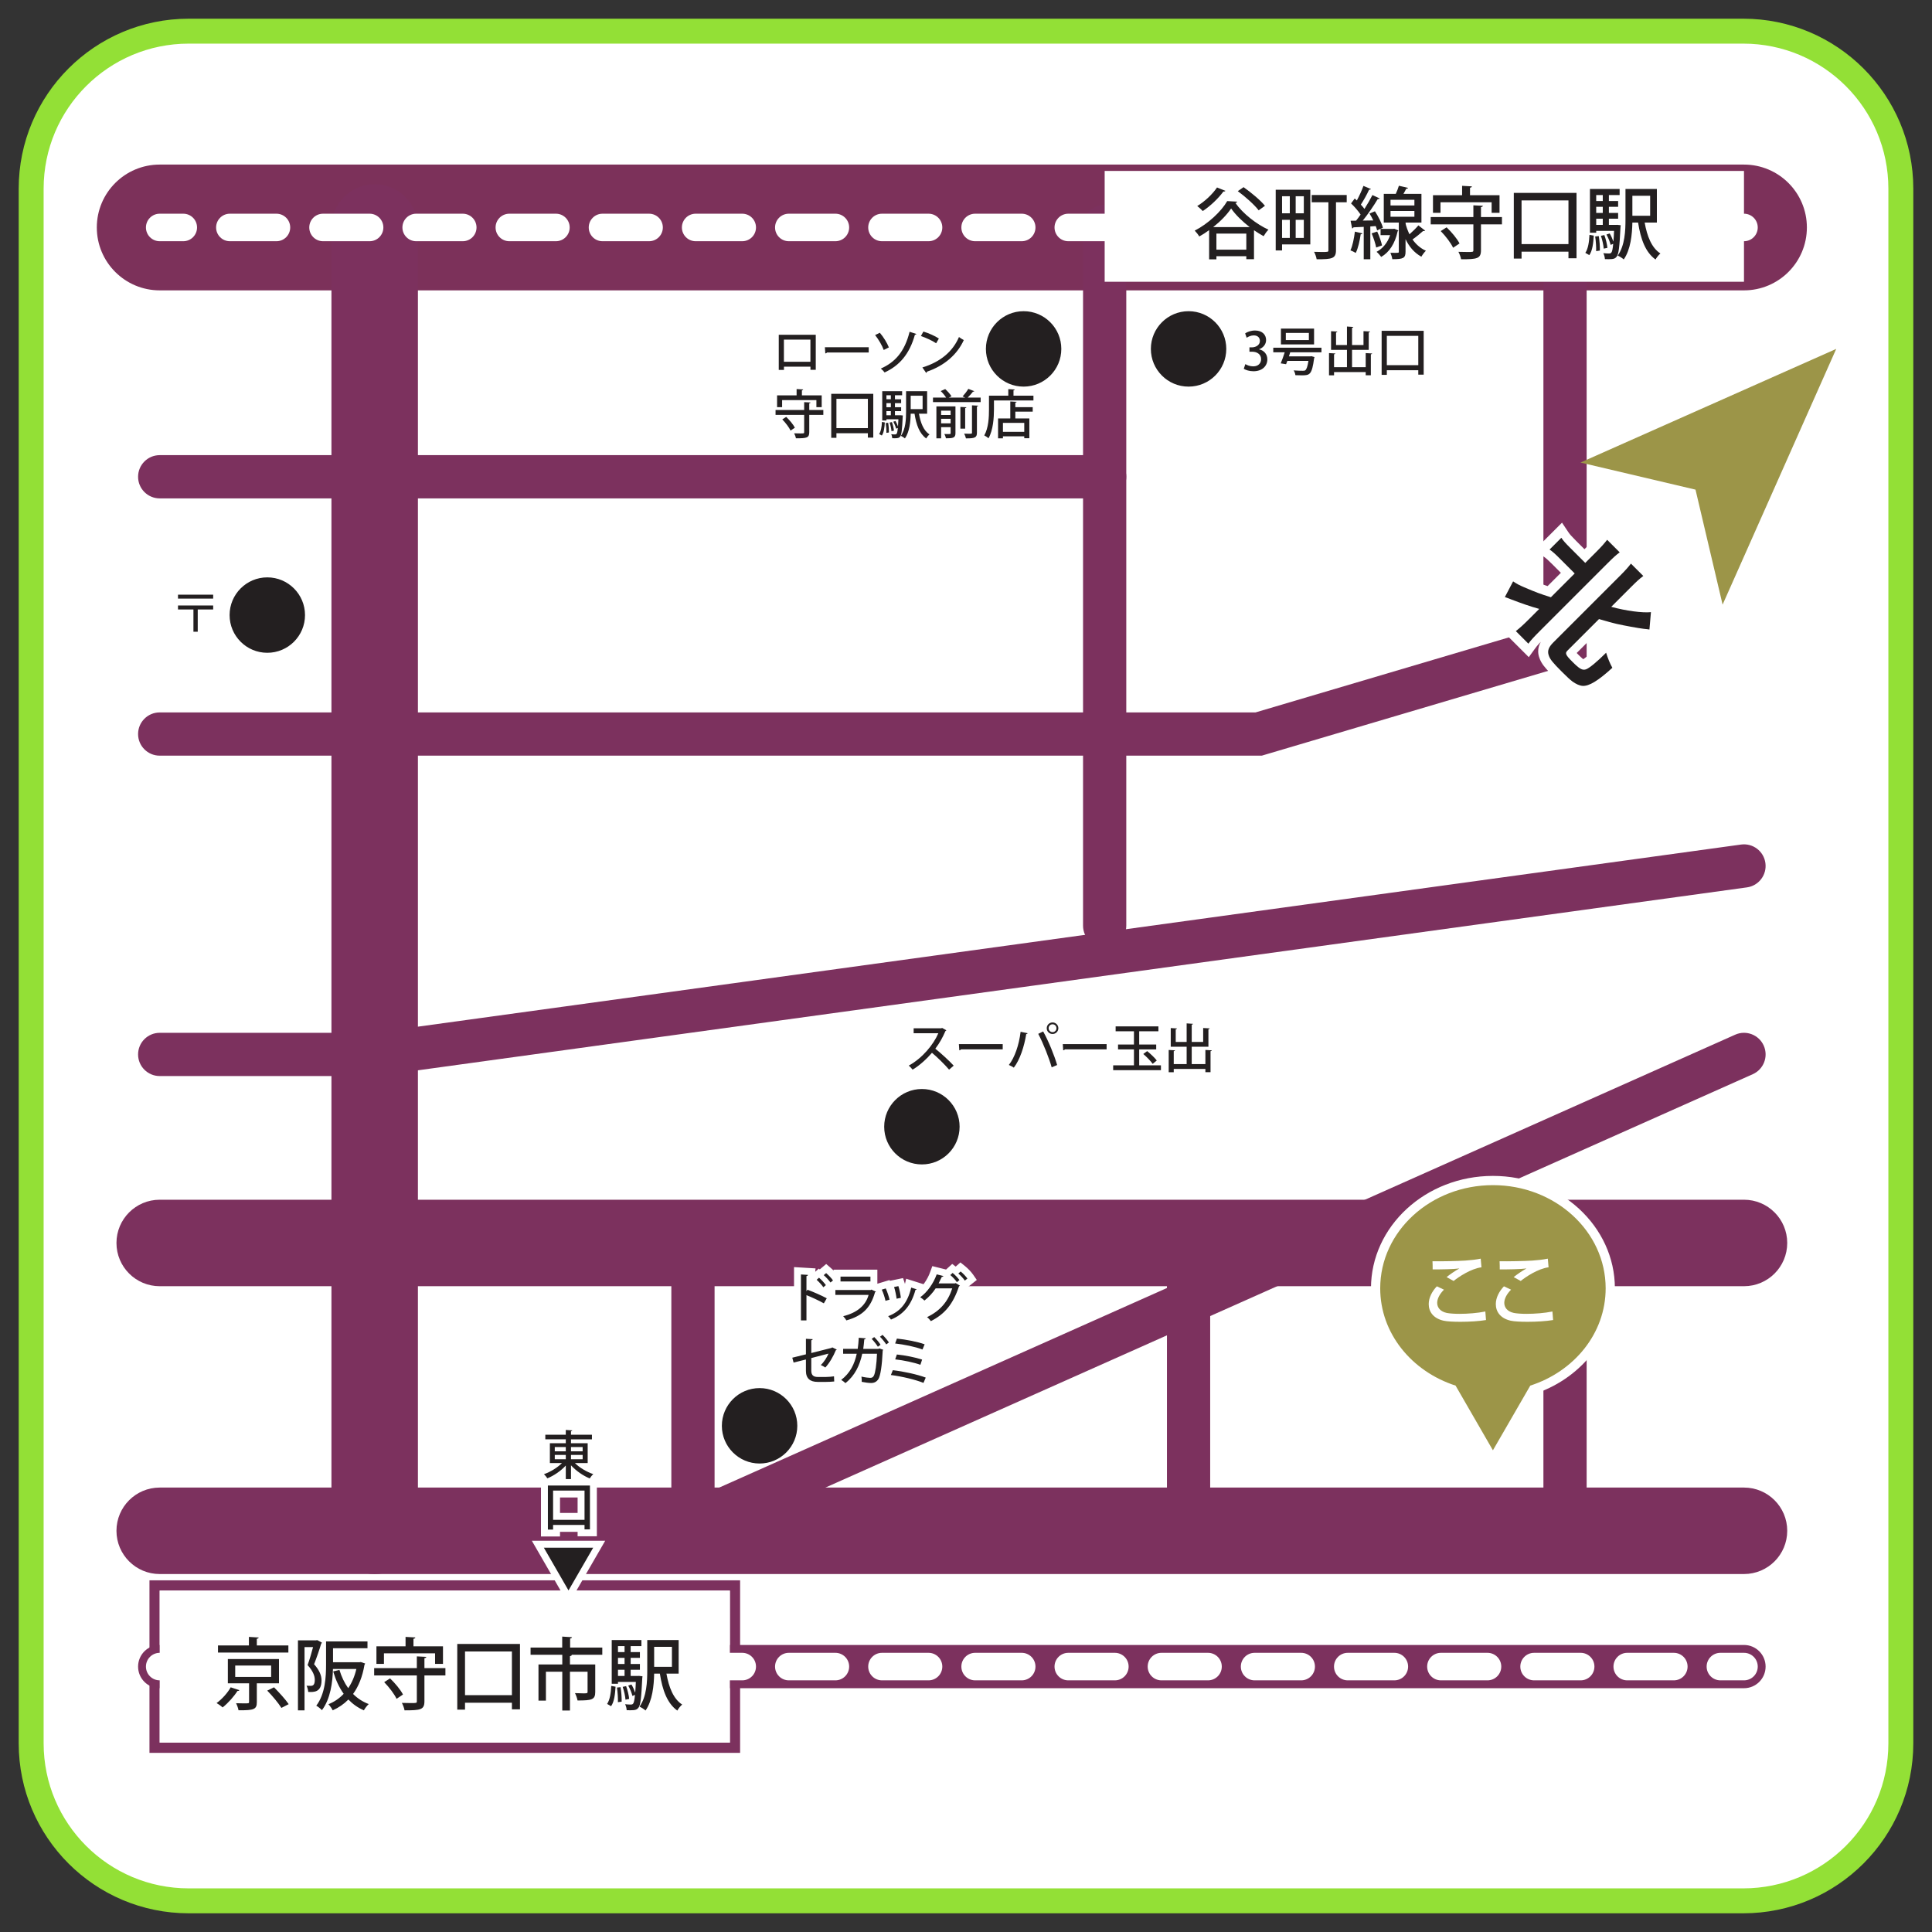<?xml version="1.0" encoding="utf-8"?>
<!-- Generator: Adobe Illustrator 15.1.0, SVG Export Plug-In . SVG Version: 6.00 Build 0)  -->
<!DOCTYPE svg PUBLIC "-//W3C//DTD SVG 1.1//EN" "http://www.w3.org/Graphics/SVG/1.1/DTD/svg11.dtd">
<svg version="1.1" id="Layer_1" xmlns="http://www.w3.org/2000/svg" xmlns:xlink="http://www.w3.org/1999/xlink" x="0px" y="0px"
	 width="465px" height="465px" viewBox="0 0 465 465" enable-background="new 0 0 465 465" xml:space="preserve">
<rect x="0" y="0" width="465" height="465" fill="#333333" stroke="none"/>
<g id="Layer_3">
	<path fill="#FFFFFF" stroke="#93E036" stroke-width="6" stroke-miterlimit="10" d="M457.5,419.579
		c0,20.943-16.978,37.921-37.921,37.921H45.42c-20.942,0-37.92-16.978-37.92-37.921V45.42C7.5,24.478,24.478,7.5,45.42,7.5h374.159
		c20.942,0,37.921,16.978,37.921,37.92V419.579L457.5,419.579z"/>
</g>
<g>
	<path fill="#231F20" d="M193.128,343.172c0,5.684-4.617,10.303-10.311,10.303c-5.691,0-10.31-4.619-10.31-10.303
		c0-5.695,4.618-10.312,10.31-10.312C188.511,332.859,193.128,337.477,193.128,343.172z"/>
	<path fill="#FFFFFF" d="M193.128,343.172h-1.232c0,2.505-1.014,4.765-2.659,6.411c-1.647,1.645-3.909,2.659-6.419,2.66
		c-2.509-0.001-4.771-1.016-6.418-2.66c-1.646-1.646-2.659-3.906-2.66-6.411c0-2.512,1.015-4.773,2.66-6.421
		c1.647-1.646,3.909-2.659,6.418-2.66c2.51,0.001,4.772,1.015,6.419,2.66c1.646,1.647,2.659,3.909,2.66,6.421H193.128h1.232
		c-0.001-6.376-5.168-11.543-11.542-11.544c-6.373,0.001-11.541,5.168-11.542,11.544c0.001,6.365,5.169,11.533,11.542,11.534
		c6.375-0.001,11.541-5.169,11.542-11.534H193.128z"/>
	<circle fill="#231F20" cx="64.336" cy="148.041" r="10.308"/>
	<path fill="#FFFFFF" d="M74.644,148.041h-1.232c0,2.51-1.015,4.771-2.66,6.417c-1.647,1.644-3.909,2.657-6.418,2.657
		c-2.51,0-4.77-1.013-6.416-2.657c-1.644-1.646-2.657-3.906-2.658-6.417c0-2.509,1.014-4.771,2.658-6.418
		c1.646-1.645,3.907-2.659,6.416-2.66c2.508,0,4.771,1.015,6.417,2.66c1.646,1.647,2.66,3.909,2.66,6.417H74.644h1.232
		c-0.001-6.372-5.169-11.54-11.542-11.542c-6.373,0.001-11.537,5.17-11.538,11.542c0.001,6.374,5.166,11.537,11.538,11.538
		c6.371-0.001,11.541-5.163,11.542-11.538H74.644z"/>
	<path fill="#231F20" d="M232.191,271.184c0,5.693-4.612,10.307-10.308,10.307c-5.693,0-10.307-4.613-10.307-10.307
		c0-5.691,4.613-10.311,10.307-10.311C227.579,260.873,232.191,265.492,232.191,271.184z"/>
	<path fill="#FFFFFF" d="M232.191,271.184h-1.232c0,2.511-1.013,4.771-2.657,6.417c-1.646,1.645-3.907,2.657-6.418,2.658
		c-2.511-0.001-4.771-1.014-6.417-2.658c-1.644-1.646-2.657-3.906-2.657-6.417c0-2.51,1.014-4.771,2.658-6.419
		c1.646-1.646,3.907-2.659,6.417-2.66c2.511,0.001,4.772,1.015,6.418,2.66c1.645,1.647,2.657,3.909,2.658,6.419H232.191h1.231
		c0-6.372-5.162-11.541-11.539-11.542c-6.375,0.001-11.538,5.17-11.539,11.542c0,6.374,5.165,11.538,11.539,11.538
		c6.375,0,11.539-5.164,11.539-11.538H232.191z"/>
	<path fill="#231F20" d="M218.784,315.536c1.377,0.177,2.413,0.366,3.967,0.732c1.996,0.468,3.159,0.834,4.473,1.415l0.543-1.592
		c-2.944-1.023-5.332-1.592-8.39-1.996L218.784,315.536z M219.807,311.986c1.301,0.164,2.123,0.303,3.197,0.556
		c1.579,0.354,2.476,0.619,3.474,1.011l0.493-1.555c-2.54-0.758-4.561-1.213-6.583-1.465L219.807,311.986z M220.009,308.512
		c2.224,0.215,4.814,0.758,6.898,1.453l0.505-1.555c-2.817-0.758-4.397-1.073-6.835-1.364L220.009,308.512z M217.727,307.931
		c-0.354-0.657-0.644-1.074-1.137-1.604l-0.947,0.416c0.43,0.506,0.758,0.986,1.112,1.668L217.727,307.931z M214.139,307.299
		c0.455,0.518,0.758,0.985,1.137,1.718l0.999-0.454c-0.417-0.784-0.632-1.125-1.15-1.693L214.139,307.299z M215.907,309.118
		c-0.316,0.101-0.43,0.113-0.998,0.113l-2.805,0.013c0.038-0.404,0.038-0.505,0.05-0.796c0.025-0.657,0.025-0.657,0.051-0.922
		l0.013-0.228c0.013-0.189,0.025-0.24,0.05-0.404l-1.693-0.038c0.038,0.24,0.038,0.341,0.038,0.493v0.315
		c0,0.366-0.025,1.111-0.063,1.579l-2.211,0.013c-0.632,0-0.973-0.025-1.402-0.089l0.013,1.542c0.417-0.051,0.594-0.063,1.364-0.063
		h2.098c-0.013,0.076-0.038,0.215-0.063,0.392c-0.114,0.872-0.303,1.491-0.645,2.186c-0.669,1.353-1.706,2.363-3.285,3.197
		c0.531,0.467,0.708,0.656,1.137,1.326c1.592-0.998,2.716-2.16,3.411-3.5c0.568-1.073,0.834-2.021,1.011-3.613h2.944
		c0,1.44-0.126,3.172-0.278,4.043c-0.202,1.1-0.392,1.377-0.935,1.377c-0.417,0-0.922-0.088-1.668-0.303
		c0.228,0.594,0.266,0.834,0.291,1.617c0.657,0.113,1.087,0.151,1.567,0.151c1.516,0,1.958-0.518,2.287-2.703
		c0.126-0.834,0.266-2.793,0.303-4.221c0.013-0.429,0.038-0.606,0.139-0.833L215.907,309.118z M204.502,309.105
		c-0.291,0.126-0.303,0.139-0.973,0.215l-4.599,0.556v-1.592c0-0.543,0.013-0.809,0.076-1.175h-1.743
		c0.063,0.43,0.076,0.568,0.076,1.2v1.73L196,310.204c-0.341,0.051-0.884,0.089-1.112,0.089c-0.063,0-0.164,0-0.303-0.013
		l0.164,1.566c0.417-0.113,0.417-0.113,1.402-0.24l1.188-0.151v2.894c0,1.011,0.013,1.2,0.126,1.592
		c0.139,0.543,0.568,1.011,1.086,1.162c0.48,0.14,1.226,0.215,2.249,0.215c0.834,0,1.769-0.063,3.134-0.215
		c0.328-0.038,0.429-0.038,0.771-0.05l-0.076-1.706c-1.049,0.315-2.426,0.493-3.879,0.493c-1.289,0-1.693-0.14-1.781-0.632
		c-0.038-0.215-0.038-0.215-0.051-1.087v-2.843c1.314-0.189,2.615-0.354,3.892-0.505c0.189-0.025,0.278-0.038,0.48-0.076
		c-0.228,0.379-0.303,0.492-0.48,0.745c-0.556,0.733-1.213,1.302-2.085,1.781c0.582,0.342,0.771,0.48,1.264,1.023
		c1.465-1.086,2.362-2.147,3.095-3.688c0.177-0.367,0.202-0.404,0.354-0.619L204.502,309.105z"/>
	<path fill="#FFFFFF" d="M218.784,315.536l-0.157,1.222c1.345,0.173,2.312,0.35,3.842,0.709c1.969,0.463,3.018,0.797,4.257,1.343
		c0.317,0.141,0.674,0.142,0.992,0.002s0.56-0.402,0.672-0.73l0.543-1.592c0.218-0.641-0.122-1.34-0.761-1.562
		c-3.003-1.046-5.51-1.643-8.633-2.054c-0.554-0.073-1.088,0.235-1.3,0.752l-0.594,1.44c-0.146,0.354-0.119,0.757,0.074,1.088
		c0.192,0.331,0.528,0.554,0.908,0.604L218.784,315.536l1.139,0.469l0.594-1.44l-1.139-0.469l-0.162,1.221
		c2.992,0.397,5.262,0.938,8.146,1.938l0.405-1.163l-1.166-0.398l-0.543,1.592l1.166,0.398l0.498-1.127
		c-1.389-0.616-2.666-1.015-4.69-1.488c-1.577-0.372-2.681-0.574-4.091-0.755L218.784,315.536l1.139,0.469L218.784,315.536z
		 M219.807,311.986l-0.154,1.222c1.283,0.162,2.034,0.29,3.068,0.532c1.567,0.353,2.37,0.593,3.307,0.959
		c0.319,0.125,0.67,0.112,0.98-0.035s0.54-0.413,0.644-0.739l0.493-1.555c0.099-0.314,0.069-0.658-0.085-0.949
		c-0.154-0.29-0.421-0.51-0.736-0.604c-2.58-0.771-4.679-1.245-6.782-1.507c-0.554-0.069-1.089,0.246-1.296,0.765l-0.581,1.453
		c-0.143,0.354-0.112,0.753,0.083,1.083c0.194,0.329,0.527,0.548,0.907,0.597L219.807,311.986l1.144,0.457l0.581-1.453l-1.144-0.457
		l-0.153,1.222c1.939,0.242,3.884,0.678,6.383,1.423l0.353-1.18l-1.174-0.373l-0.493,1.555l1.174,0.373l0.45-1.147
		c-1.059-0.417-2.051-0.708-3.655-1.065c-1.101-0.261-1.993-0.41-3.312-0.576L219.807,311.986l1.144,0.457L219.807,311.986z
		 M220.009,308.512l-0.119,1.226c2.118,0.203,4.65,0.734,6.627,1.396c0.312,0.104,0.651,0.079,0.945-0.068
		c0.294-0.148,0.515-0.407,0.617-0.72l0.505-1.555c0.104-0.322,0.073-0.67-0.089-0.968c-0.161-0.297-0.436-0.516-0.763-0.603
		c-2.839-0.765-4.529-1.104-7.009-1.397c-0.558-0.067-1.091,0.253-1.294,0.777l-0.569,1.466c-0.141,0.36-0.104,0.763,0.099,1.092
		c0.203,0.329,0.545,0.542,0.931,0.58L220.009,308.512l1.148,0.445l0.569-1.466l-1.148-0.445l-0.146,1.223
		c2.396,0.288,3.866,0.58,6.661,1.331l0.32-1.189l-1.172-0.381l-0.505,1.555l1.172,0.381l0.39-1.169
		c-2.192-0.729-4.841-1.284-7.17-1.511L220.009,308.512l1.148,0.445L220.009,308.512z M217.727,307.931l1.084-0.584
		c-0.378-0.711-0.77-1.274-1.32-1.86c-0.358-0.385-0.917-0.5-1.397-0.288l-0.947,0.416c-0.358,0.157-0.617,0.47-0.705,0.851
		c-0.088,0.382,0.008,0.775,0.262,1.074c0.379,0.449,0.635,0.821,0.958,1.438c0.308,0.594,1.038,0.832,1.638,0.537l0.973-0.479
		c0.299-0.148,0.527-0.412,0.628-0.729c0.102-0.318,0.07-0.666-0.088-0.959L217.727,307.931l-0.545-1.105l-0.973,0.479l0.545,1.105
		l1.093-0.568c-0.386-0.746-0.786-1.335-1.266-1.897l-0.938,0.798l0.495,1.127l0.947-0.416l-0.495-1.127l-0.902,0.839
		c0.437,0.475,0.625,0.745,0.955,1.349L217.727,307.931l-0.545-1.105L217.727,307.931z M214.139,307.299l-0.926,0.812
		c0.387,0.444,0.609,0.781,0.968,1.471c0.302,0.584,1.005,0.827,1.604,0.556l0.999-0.454c0.308-0.141,0.547-0.405,0.656-0.726
		s0.08-0.677-0.079-0.975c-0.415-0.792-0.752-1.324-1.327-1.944c-0.356-0.391-0.918-0.512-1.403-0.3l-0.985,0.43
		c-0.359,0.156-0.625,0.479-0.71,0.861c-0.085,0.382,0.019,0.787,0.277,1.081L214.139,307.299l0.492,1.129l0.985-0.43l-0.492-1.129
		l-0.911,0.829c0.461,0.517,0.553,0.666,0.973,1.442l1.088-0.578l-0.51-1.122l-0.999,0.454l0.51,1.122l1.094-0.566
		c-0.398-0.775-0.783-1.374-1.305-1.965L214.139,307.299l0.492,1.129L214.139,307.299z M215.907,309.118l-0.374-1.174
		c-0.25,0.064-0.014,0.042-0.624,0.055l-2.811,0.013l0.006,1.232l1.226,0.113c0.04-0.42,0.043-0.587,0.055-0.856
		c0.027-0.684,0.022-0.602,0.046-0.857l0.005-0.117c-0.004-0.001,0.007-0.02,0.013-0.228h-1.231l1.229,0.082
		c0.011-0.15,0.007-0.093,0.039-0.299c0.054-0.353-0.044-0.706-0.273-0.979c-0.229-0.272-0.56-0.433-0.917-0.44l-1.693-0.038
		c-0.366-0.009-0.715,0.146-0.956,0.422s-0.346,0.642-0.289,1.003c0.028,0.197,0.021,0.143,0.023,0.301v0.315
		c0,0.315-0.025,1.068-0.06,1.479l1.228,0.101l-0.007-1.232l-2.211,0.013c-0.599-0.001-0.834-0.021-1.215-0.075
		c-0.357-0.053-0.716,0.052-0.989,0.289c-0.272,0.237-0.426,0.578-0.423,0.939l0.013,1.542c0.002,0.352,0.154,0.683,0.418,0.915
		c0.265,0.232,0.612,0.34,0.962,0.298c0.395-0.046,0.438-0.053,1.216-0.055h2.098v-1.231l-1.215-0.203
		c-0.01,0.059-0.039,0.22-0.068,0.419c-0.108,0.792-0.242,1.22-0.531,1.817c-0.556,1.104-1.339,1.894-2.754,2.651
		c-0.357,0.188-0.601,0.544-0.648,0.944c-0.047,0.401,0.106,0.803,0.41,1.07c0.517,0.469,0.488,0.424,0.914,1.066
		c0.365,0.569,1.118,0.736,1.691,0.378c1.733-1.084,3.039-2.408,3.85-3.977c0.64-1.192,0.964-2.385,1.142-4.044l-1.224-0.136v1.231
		h2.944v-1.231h-1.232c0.002,1.361-0.128,3.094-0.26,3.832c-0.043,0.237-0.087,0.423-0.12,0.532l-0.039,0.11l0.502,0.271
		l-0.262-0.49c-0.144,0.072-0.241,0.21-0.241,0.22l0.502,0.271l-0.262-0.49l0.286,0.536l-0.118-0.599l-0.168,0.062l0.286,0.536
		l-0.118-0.599l0.028,0.145l0-0.149l-0.029,0.005l0.028,0.145l0-0.149c-0.239,0.002-0.635-0.054-1.327-0.255
		c-0.45-0.13-0.933,0.007-1.249,0.352c-0.316,0.344-0.41,0.836-0.243,1.273c0.191,0.544,0.169,0.423,0.209,1.216
		c0.018,0.583,0.446,1.075,1.022,1.175c0.695,0.12,1.228,0.17,1.776,0.169c0.848,0.017,1.859-0.167,2.528-0.968
		c0.626-0.776,0.789-1.637,0.976-2.784c0.142-0.949,0.275-2.886,0.316-4.371c0.02-0.425,0.02-0.313,0.033-0.364
		c0.218-0.489,0.096-1.062-0.303-1.419l-0.72-0.645c-0.325-0.291-0.78-0.389-1.195-0.256L215.907,309.118l-0.822,0.917l0.72,0.645
		l0.822-0.917l-1.125-0.502c-0.189,0.402-0.24,0.869-0.246,1.298c-0.034,1.374-0.179,3.355-0.29,4.072
		c-0.141,1.04-0.364,1.531-0.419,1.56c-0.013,0.005,0.019,0.08-0.649,0.097c-0.412-0.001-0.739-0.027-1.358-0.134l-0.209,1.215
		l1.231-0.04c-0.01-0.773-0.107-1.375-0.372-2.019l-1.15,0.441l-0.341,1.184c0.799,0.229,1.414,0.349,2.009,0.351
		c0.443,0.05,1.282-0.245,1.614-0.815c0.335-0.522,0.411-0.973,0.532-1.57c0.173-1.017,0.295-2.747,0.298-4.266
		c0-0.325-0.131-0.642-0.36-0.871c-0.229-0.229-0.547-0.361-0.871-0.361h-2.944c-0.629,0-1.155,0.471-1.225,1.096
		c-0.176,1.524-0.383,2.229-0.875,3.173c-0.583,1.121-1.526,2.121-2.977,3.033l0.655,1.044l1.037-0.666
		c-0.433-0.697-0.815-1.121-1.36-1.586l-0.813,0.926l0.575,1.089c1.743-0.91,3.032-2.143,3.813-3.74
		c0.395-0.794,0.64-1.604,0.762-2.572c0.02-0.139,0.042-0.255,0.057-0.349c0.059-0.356-0.042-0.724-0.275-0.999
		c-0.233-0.275-0.579-0.436-0.94-0.436h-2.098c-0.764-0.002-1.074,0.017-1.513,0.072l0.149,1.224l1.231-0.011l-0.013-1.542
		l-1.231,0.011l-0.18,1.218c0.479,0.072,0.924,0.104,1.583,0.103l2.218-0.013c0.639-0.004,1.169-0.495,1.221-1.132
		c0.042-0.525,0.067-1.263,0.067-1.679v-0.315c0.002-0.147-0.005-0.403-0.053-0.687l-1.216,0.193l-0.028,1.231l1.693,0.038
		l0.028-1.231l-1.218-0.188c-0.019,0.122-0.048,0.281-0.062,0.51l-0.002,0.083l-0.002,0.01c-0.003,0.043-0.01,0.111-0.01,0.218
		h1.232l-1.227-0.118c-0.027,0.273-0.031,0.355-0.055,0.992c-0.014,0.307-0.011,0.341-0.046,0.729
		c-0.033,0.346,0.083,0.689,0.318,0.945c0.234,0.257,0.566,0.401,0.914,0.4l2.805-0.013c0.521,0.013,0.984-0.035,1.366-0.172
		L215.907,309.118l-0.822,0.917L215.907,309.118z M204.502,309.105l-0.49-1.131c-0.305,0.112,0.127,0.015-0.622,0.121l-3.229,0.39
		l0-0.201c0.001-0.537,0.01-0.68,0.058-0.967c0.061-0.356-0.04-0.727-0.272-1.002c-0.233-0.276-0.581-0.438-0.942-0.438h-1.743
		c-0.357,0-0.699,0.156-0.932,0.426c-0.233,0.271-0.339,0.631-0.287,0.984c0.058,0.421,0.059,0.384,0.063,1.022v0.639l-0.257,0.032
		l-0.032,0.005c-0.244,0.039-0.812,0.078-0.93,0.075l-0.191-0.008c-0.369-0.034-0.729,0.099-0.989,0.362
		c-0.26,0.263-0.387,0.625-0.349,0.993l0.164,1.566c0.037,0.358,0.231,0.684,0.529,0.888s0.67,0.267,1.019,0.173
		c0.402-0.105,0.203-0.07,1.237-0.207l1.186-0.151l-0.155-1.222h-1.232v2.894c-0.006,0.965,0.017,1.413,0.175,1.935l1.183-0.343
		l-1.194,0.305c0.26,0.96,0.939,1.73,1.935,2.039c0.69,0.195,1.506,0.261,2.594,0.265c0.898,0,1.882-0.068,3.27-0.223
		c0.304-0.034,0.312-0.029,0.677-0.043c0.329-0.012,0.639-0.153,0.862-0.395c0.223-0.241,0.34-0.562,0.326-0.891l-0.076-1.706
		c-0.017-0.379-0.209-0.731-0.518-0.95s-0.705-0.284-1.067-0.175c-0.889,0.27-2.173,0.442-3.524,0.44
		c-0.596,0.008-0.93-0.055-0.931-0.061l-0.18,0.508l0.399-0.342c-0.1-0.118-0.216-0.167-0.22-0.166l-0.18,0.508l0.399-0.342
		l-0.448,0.383l0.59-0.105c-0.002-0.023-0.04-0.161-0.143-0.277l-0.448,0.383l0.59-0.105c-0.023-0.144-0.015,0.041-0.032-0.888
		v-2.824h-1.231l0.176,1.219c1.299-0.188,2.59-0.351,3.861-0.501c0.207-0.027,0.347-0.048,0.563-0.089l-0.228-1.21l-1.056-0.635
		c-0.226,0.375-0.261,0.425-0.434,0.674l1.01,0.706l-0.982-0.745c-0.461,0.604-0.957,1.036-1.697,1.446
		c-0.39,0.214-0.632,0.618-0.638,1.062c-0.006,0.444,0.225,0.854,0.607,1.08c0.572,0.352,0.492,0.277,0.976,0.789
		c0.424,0.468,1.138,0.538,1.646,0.162c1.582-1.16,2.677-2.449,3.474-4.149c0.189-0.38,0.096-0.213,0.248-0.437
		c0.362-0.514,0.283-1.213-0.186-1.631l-0.935-0.834c-0.358-0.319-0.871-0.402-1.31-0.211L204.502,309.105l-0.82,0.919l0.935,0.834
		l0.82-0.919l-1.006-0.712c-0.152,0.206-0.296,0.447-0.458,0.796c-0.671,1.388-1.37,2.222-2.719,3.233l0.734,0.99l0.912-0.828
		c-0.502-0.574-0.961-0.926-1.552-1.258l-0.624,1.062l0.593,1.079c1.004-0.549,1.822-1.253,2.473-2.116l0.028-0.039
		c0.181-0.257,0.297-0.434,0.526-0.816c0.25-0.418,0.233-0.938-0.045-1.338s-0.761-0.598-1.239-0.507
		c-0.188,0.035-0.225,0.04-0.416,0.065c-1.264,0.15-2.575,0.315-3.904,0.507c-0.607,0.087-1.056,0.605-1.056,1.22v2.843
		c0.009,0.833,0.017,1.018,0.069,1.302c0.036,0.566,0.665,1.312,1.244,1.446c0.561,0.187,1.058,0.194,1.751,0.202
		c1.555-0.002,3.024-0.185,4.233-0.546l-0.354-1.179l-1.231,0.054l0.076,1.706l1.231-0.054l-0.042-1.231
		c-0.317,0.01-0.512,0.015-0.87,0.058c-1.336,0.147-2.223,0.206-2.992,0.206c-0.958,0.004-1.633-0.081-1.905-0.166
		c-0.04,0.007-0.219-0.158-0.237-0.284l-0.011-0.038c-0.069-0.262-0.071-0.192-0.078-1.248v-2.894c0-0.353-0.153-0.691-0.417-0.925
		c-0.264-0.232-0.621-0.343-0.97-0.298l-1.188,0.151c-0.938,0.117-1.138,0.152-1.57,0.273l0.323,1.189l1.225-0.129l-0.164-1.566
		l-1.225,0.129l-0.112,1.227c0.191,0.018,0.348,0.018,0.416,0.018c0.337-0.003,0.854-0.04,1.293-0.103L196,310.204l0.149,1.223
		l1.339-0.164c0.616-0.076,1.082-0.603,1.082-1.223v-1.73c0.004-0.626-0.021-0.94-0.088-1.379l-1.219,0.179v1.231h1.743v-1.231
		l-1.214-0.209c-0.078,0.445-0.095,0.834-0.093,1.384v1.592c0,0.352,0.151,0.688,0.415,0.921c0.264,0.234,0.615,0.344,0.965,0.302
		l4.599-0.556c0.582-0.045,1.039-0.168,1.315-0.308L204.502,309.105l-0.82,0.919L204.502,309.105z"/>
	<path fill="#231F20" d="M228.146,322.985c-0.278-0.606-0.53-1.023-0.973-1.566l-0.985,0.379c0.379,0.493,0.682,1.023,0.947,1.604
		L228.146,322.985z M225.935,323.719l0.67-0.24c-0.291-0.683-0.505-1.049-0.973-1.63l-1.011,0.354
		c0.354,0.455,0.619,0.897,0.872,1.453c-0.139,0.025-0.303,0.038-0.632,0.038l-2.767,0.037c-0.265,0.013-0.467,0.013-0.606,0.025
		c0.177-0.328,0.266-0.518,0.493-1.023c0.151-0.315,0.151-0.328,0.252-0.454l-1.731-0.354c-0.05,0.455-0.252,0.961-0.645,1.681
		c-0.922,1.668-1.832,2.679-3.272,3.664c0.657,0.404,0.846,0.568,1.226,1.087c1.2-0.923,2.186-2.01,2.957-3.247l3.803-0.051
		c-0.695,2.262-1.883,3.979-3.689,5.331c-0.796,0.595-1.503,0.974-2.767,1.479c0.556,0.48,0.72,0.695,1.074,1.327
		c1.946-0.885,3.335-1.87,4.498-3.197c1.112-1.25,2.009-2.956,2.59-4.876c0.139-0.468,0.189-0.569,0.316-0.759L225.935,323.719z
		 M214.771,325.398c-0.392,0.089-0.645,0.114-1.428,0.114h-6.014c-0.884,0-1.162-0.013-1.643-0.089v1.541
		c0.455-0.05,0.771-0.062,1.617-0.062h6.153c-0.556,1.402-1.099,2.173-2.034,2.956c-0.973,0.809-1.971,1.276-3.513,1.668
		c0.556,0.619,0.708,0.834,0.986,1.466c1.592-0.594,2.413-1.023,3.31-1.719c1.314-1.011,2.274-2.413,2.931-4.271
		c0.151-0.392,0.228-0.568,0.354-0.796L214.771,325.398z M206.761,323.933c0.392-0.05,0.631-0.062,1.453-0.062h4.46
		c0.821,0,1.062,0.013,1.453,0.062v-1.554c-0.417,0.076-0.682,0.089-1.479,0.089h-4.409c-0.796,0-1.061-0.013-1.478-0.089V323.933z
		 M197.882,332.878c-0.038-0.417-0.051-0.745-0.051-1.402v-3.335c0-0.354-0.013-0.506-0.05-0.859
		c0.101,0.063,0.139,0.076,0.43,0.215c2.11,0.973,3.424,1.692,4.472,2.413l0.885-1.491c-2.021-1.137-4.005-2.06-5.736-2.666v-2.35
		c0-0.783,0-0.947,0.051-1.326h-1.731c0.05,0.341,0.076,0.669,0.076,1.288v8.099c0,0.67-0.013,1.011-0.076,1.415H197.882z
		 M204.035,323.794c-0.379-0.67-0.708-1.111-1.213-1.63l-0.91,0.493c0.467,0.505,0.821,1.023,1.188,1.68L204.035,323.794z
		 M200.523,323.39c0.455,0.493,0.834,1.036,1.213,1.731l0.947-0.531c-0.417-0.771-0.695-1.162-1.213-1.705L200.523,323.39z"/>
	<path fill="#FFFFFF" d="M228.146,322.985l1.12-0.514c-0.302-0.667-0.644-1.231-1.138-1.831c-0.336-0.413-0.9-0.563-1.397-0.372
		l-0.985,0.379c-0.361,0.139-0.639,0.444-0.744,0.816s-0.027,0.776,0.209,1.084c0.312,0.406,0.567,0.849,0.803,1.365
		c0.274,0.602,0.979,0.88,1.591,0.628l1.011-0.417c0.308-0.128,0.554-0.378,0.676-0.688s0.113-0.661-0.026-0.964L228.146,322.985
		l-0.47-1.14l-1.011,0.417l0.47,1.14l1.121-0.512c-0.294-0.646-0.646-1.264-1.091-1.844l-0.977,0.751l0.442,1.149l0.985-0.379
		l-0.442-1.149l-0.955,0.777c0.391,0.486,0.554,0.756,0.808,1.302L228.146,322.985l-0.47-1.14L228.146,322.985z M225.935,323.719
		l0.416,1.159l0.67-0.24c0.318-0.114,0.577-0.356,0.713-0.666c0.136-0.311,0.137-0.665,0.005-0.976
		c-0.305-0.732-0.636-1.296-1.147-1.921c-0.327-0.406-0.875-0.562-1.366-0.39l-1.011,0.354c-0.374,0.13-0.663,0.435-0.775,0.814
		c-0.112,0.379-0.034,0.792,0.209,1.104c0.298,0.386,0.501,0.722,0.723,1.207l1.122-0.51l-0.221-1.212
		c-0.032,0.005-0.107,0.018-0.411,0.018l-2.784,0.037l-0.042,0.002c-0.24,0.012-0.419,0.009-0.66,0.028l0.112,1.228l1.083,0.585
		c0.193-0.355,0.308-0.602,0.533-1.104l-1.123-0.505l1.11,0.532c0.077-0.162,0.117-0.245,0.118-0.245l-0.382-0.207l0.356,0.248
		l0.026-0.041l-0.382-0.207l0.356,0.248l0.01-0.012c0.268-0.334,0.343-0.786,0.198-1.189c-0.146-0.402-0.492-0.703-0.912-0.788
		l-1.731-0.354c-0.341-0.07-0.691,0.006-0.972,0.211c-0.281,0.204-0.461,0.515-0.5,0.86c-0.016,0.186-0.135,0.559-0.502,1.227
		c-0.867,1.547-1.576,2.327-2.886,3.236c-0.344,0.234-0.546,0.631-0.536,1.047c0.01,0.416,0.231,0.801,0.586,1.02
		c0.647,0.422,0.518,0.31,0.877,0.765c0.197,0.269,0.49,0.445,0.82,0.492c0.331,0.048,0.66-0.04,0.925-0.243
		c1.313-1.008,2.403-2.209,3.251-3.571l-1.045-0.651l0.016,1.231l3.803-0.051l-0.016-1.231l-1.178-0.362
		c-0.639,2.052-1.644,3.494-3.25,4.706c-0.713,0.528-1.263,0.829-2.486,1.321c-0.398,0.158-0.687,0.518-0.757,0.94
		c-0.071,0.422,0.084,0.855,0.409,1.136c0.514,0.467,0.445,0.388,0.805,0.996c0.312,0.558,1.003,0.784,1.585,0.521
		c2.055-0.931,3.63-2.036,4.915-3.507c1.255-1.415,2.216-3.27,2.842-5.331c0.157-0.488,0.089-0.305,0.162-0.432
		c0.328-0.492,0.26-1.151-0.163-1.564l-0.657-0.644L225.935,323.719l0.416,1.159L225.935,323.719l-0.862,0.88l0.657,0.644
		l0.862-0.88l-1.025-0.685c-0.181,0.252-0.349,0.639-0.472,1.092c-0.534,1.772-1.367,3.33-2.33,4.408
		c-1.047,1.19-2.251,2.056-4.087,2.895l0.51,1.122l1.075-0.602c-0.347-0.655-0.746-1.164-1.343-1.658l-0.806,0.933l0.457,1.144
		c1.304-0.518,2.168-0.975,3.047-1.636c2.007-1.491,3.379-3.484,4.129-5.956c0.116-0.378,0.045-0.784-0.191-1.101
		c-0.237-0.316-0.607-0.499-1.002-0.493l-3.803,0.051c-0.42,0.005-0.807,0.223-1.029,0.58c-0.693,1.112-1.574,2.085-2.662,2.923
		l0.751,0.977l0.994-0.728c-0.399-0.582-0.908-1.022-1.574-1.409l-0.646,1.05l0.695,1.017c1.571-1.062,2.682-2.303,3.654-4.085
		c0.421-0.778,0.707-1.417,0.791-2.142l-1.224-0.135l-0.248,1.206l1.731,0.354l0.248-1.206l-0.961-0.771
		c-0.162,0.19-0.296,0.457-0.402,0.692l-0.013,0.027c-0.23,0.51-0.292,0.643-0.454,0.943c-0.217,0.4-0.195,0.884,0.056,1.264
		c0.251,0.381,0.686,0.59,1.14,0.549c0.038-0.006,0.263-0.009,0.553-0.022l-0.059-1.229l0.016,1.231l2.767-0.037
		c0.337,0,0.59-0.013,0.836-0.059c0.372-0.068,0.695-0.306,0.871-0.641s0.187-0.737,0.03-1.081
		c-0.284-0.626-0.611-1.175-1.021-1.699l-0.972,0.757l0.406,1.162l1.011-0.354l-0.406-1.162l-0.96,0.772
		c0.424,0.537,0.523,0.706,0.799,1.339l1.134-0.481l-0.416-1.16l-0.67,0.24c-0.399,0.143-0.697,0.482-0.788,0.896
		s0.038,0.847,0.341,1.144L225.935,323.719z M214.771,325.398l-0.272-1.202c-0.313,0.066-0.371,0.08-1.155,0.084h-6.014
		c-0.894-0.002-1.035-0.01-1.45-0.073c-0.357-0.057-0.719,0.045-0.993,0.279s-0.432,0.576-0.432,0.938v1.541
		c0,0.352,0.147,0.682,0.41,0.917s0.606,0.345,0.956,0.307c0.408-0.043,0.638-0.054,1.483-0.055h6.153v-1.231l-1.146-0.454
		c-0.53,1.3-0.883,1.779-1.68,2.466c-0.829,0.679-1.578,1.043-3.025,1.418c-0.419,0.106-0.75,0.422-0.875,0.836
		c-0.126,0.413-0.026,0.858,0.262,1.181c0.551,0.635,0.505,0.564,0.775,1.14c0.263,0.599,0.945,0.885,1.558,0.657
		c1.631-0.604,2.638-1.12,3.634-1.899c1.523-1.167,2.625-2.807,3.338-4.833l-1.161-0.41l1.149,0.443
		c0.151-0.389,0.19-0.476,0.282-0.644c0.253-0.459,0.191-1.023-0.158-1.415l-0.72-0.809c-0.298-0.335-0.755-0.482-1.192-0.383
		L214.771,325.398l-0.92,0.818l0.72,0.809l0.92-0.818l-1.078-0.597c-0.16,0.287-0.273,0.554-0.425,0.948l-0.012,0.033
		c-0.602,1.688-1.42,2.854-2.521,3.705c-0.801,0.614-1.437,0.957-2.989,1.541l0.431,1.154l1.127-0.497
		c-0.287-0.688-0.636-1.188-1.197-1.792l-0.916,0.823l0.303,1.193c1.636-0.408,2.883-0.979,3.997-1.914
		c1.077-0.884,1.811-1.945,2.392-3.45c0.15-0.38,0.103-0.809-0.126-1.146c-0.229-0.338-0.611-0.54-1.019-0.54h-6.153
		c-0.847-0.001-1.249,0.014-1.751,0.07l0.134,1.225h1.231v-1.541h-1.231l-0.193,1.216c0.546,0.089,0.961,0.106,1.836,0.104h6.014
		c0.782,0.004,1.229-0.033,1.7-0.145L214.771,325.398l-0.92,0.818L214.771,325.398z M206.761,323.933l0.155,1.222
		c0.342-0.042,0.471-0.052,1.297-0.053h4.46c0.826,0.001,0.956,0.011,1.297,0.053c0.349,0.044,0.706-0.065,0.97-0.298
		s0.417-0.572,0.417-0.924v-1.554c0-0.365-0.162-0.713-0.443-0.946c-0.28-0.234-0.651-0.332-1.01-0.266
		c-0.332,0.058-0.451,0.066-1.257,0.068h-4.409c-0.806-0.002-0.925-0.011-1.257-0.068c-0.36-0.066-0.73,0.031-1.01,0.266
		c-0.281,0.233-0.443,0.58-0.443,0.946v1.554c0,0.352,0.153,0.691,0.417,0.924s0.62,0.342,0.97,0.298L206.761,323.933h1.231v-1.554
		h-1.231l-0.222,1.211c0.502,0.095,0.914,0.111,1.7,0.109h4.409c0.786,0.002,1.198-0.015,1.7-0.109l-0.221-1.211h-1.232v1.554h1.232
		l0.155-1.223c-0.441-0.058-0.792-0.073-1.608-0.072h-4.46c-0.817-0.001-1.167,0.015-1.608,0.072L206.761,323.933h1.231H206.761z
		 M197.882,332.878l1.227-0.112c-0.034-0.38-0.045-0.644-0.046-1.29v-3.335c0.001-0.382-0.019-0.639-0.057-0.99l-1.225,0.131
		l-0.655,1.043c0.195,0.121,0.299,0.161,0.554,0.283c2.094,0.965,3.34,1.653,4.305,2.316c0.282,0.194,0.628,0.262,0.963,0.188
		c0.335-0.073,0.619-0.28,0.794-0.574l0.885-1.491c0.17-0.287,0.217-0.624,0.131-0.947c-0.086-0.322-0.295-0.592-0.586-0.755
		c-2.074-1.166-4.112-2.116-5.933-2.755l-0.407,1.163h1.231v-2.35c0.001-0.811,0-0.853,0.04-1.163
		c0.047-0.354-0.059-0.706-0.294-0.975c-0.234-0.269-0.57-0.421-0.927-0.421h-1.731c-0.357,0-0.7,0.157-0.933,0.427
		c-0.233,0.271-0.338,0.632-0.286,0.985c0.041,0.281,0.062,0.516,0.062,1.108v8.099c0,0.664-0.013,0.91-0.061,1.225
		c-0.056,0.356,0.046,0.717,0.281,0.991s0.575,0.431,0.936,0.431h1.731c0.347,0,0.675-0.145,0.91-0.401s0.348-0.597,0.317-0.942
		L197.882,332.878v-1.232h-1.731v1.232l1.217,0.189c0.078-0.494,0.091-0.93,0.09-1.604v-8.099c0.001-0.646-0.029-1.068-0.089-1.469
		l-1.218,0.181v1.231h1.731v-1.231l-1.221-0.164c-0.062,0.447-0.063,0.733-0.062,1.49v2.35c0,0.524,0.329,0.988,0.824,1.162
		c1.642,0.574,3.571,1.47,5.54,2.577l0.604-1.073l-1.06-0.629l-0.885,1.491l1.06,0.629l0.698-1.016
		c-1.132-0.778-2.514-1.529-4.654-2.517c-0.312-0.148-0.284-0.134-0.291-0.14c-0.4-0.251-0.908-0.251-1.308-0.001
		c-0.4,0.249-0.622,0.705-0.572,1.175c0.037,0.355,0.042,0.401,0.043,0.729v3.335c0,0.667,0.014,1.06,0.056,1.514L197.882,332.878
		v-1.232V332.878z M204.035,323.794l1.072-0.606c-0.41-0.732-0.838-1.31-1.403-1.884c-0.385-0.395-0.985-0.485-1.469-0.223
		l-0.91,0.493c-0.333,0.18-0.566,0.509-0.628,0.882c-0.062,0.373,0.055,0.759,0.312,1.037c0.39,0.424,0.678,0.839,1.016,1.443
		c0.16,0.287,0.432,0.501,0.75,0.588s0.66,0.042,0.944-0.123l0.935-0.543c0.584-0.34,0.787-1.083,0.454-1.671L204.035,323.794
		l-0.619-1.065l-0.935,0.543l0.619,1.065l1.075-0.601c-0.394-0.708-0.814-1.33-1.359-1.916l-0.904,0.837l0.587,1.082l0.91-0.493
		l-0.587-1.082l-0.882,0.859c0.446,0.463,0.675,0.769,1.023,1.376L204.035,323.794l-0.619-1.065L204.035,323.794z M200.523,323.39
		l-0.906,0.834c0.379,0.413,0.693,0.856,1.037,1.486c0.157,0.289,0.424,0.503,0.741,0.595c0.316,0.091,0.657,0.051,0.944-0.109
		l0.947-0.531c0.586-0.33,0.801-1.07,0.48-1.661c-0.432-0.81-0.831-1.376-1.405-1.969c-0.383-0.401-0.981-0.499-1.471-0.237
		l-0.947,0.505c-0.338,0.18-0.571,0.504-0.635,0.881c-0.064,0.378,0.05,0.759,0.309,1.041L200.523,323.39l0.579,1.087l0.947-0.505
		l-0.579-1.087l-0.892,0.85c0.462,0.493,0.619,0.71,1.021,1.441l1.083-0.586l-0.603-1.075l-0.947,0.531l0.603,1.075l1.082-0.59
		c-0.414-0.761-0.859-1.403-1.389-1.977L200.523,323.39l0.579,1.087L200.523,323.39z"/>
	<path fill="#231F20" d="M42.841,146.69h3.715v5.357h1.036v-5.357h3.715v-0.96h-8.465V146.69z M42.841,144.075h8.465v-0.948h-8.465
		V144.075z"/>
	<path fill="#231F20" d="M290.113,256.104h-3.285v-4.169h4.018v-4.207c0.203-0.025,0.291-0.102,0.305-0.215l-1.568-0.089v3.348
		h-2.754v-4.156c0.215-0.025,0.291-0.101,0.305-0.202l-1.529-0.101v4.459h-2.629v-3.031c0.203-0.038,0.291-0.102,0.305-0.215
		l-1.504-0.089v4.498h3.828v4.169h-3.107v-3.107c0.201-0.025,0.289-0.102,0.303-0.203l-1.516-0.088v5.356h1.213v-0.783h7.617v0.771
		h1.238v-5.041c0.203-0.037,0.291-0.113,0.303-0.215l-1.541-0.088V256.104z M278.418,255.244c-0.479-0.644-1.502-1.604-2.311-2.261
		l-0.936,0.694c0.82,0.708,1.807,1.719,2.262,2.375L278.418,255.244z M274.186,252.579h4.094v-1.176h-4.094v-3.196h4.625v-1.175
		h-10.297v1.175h4.408v3.196h-3.828v1.176h3.828v3.828h-5.002v1.162h11.496v-1.162h-5.23V252.579z M255.896,252.793
		c0.164-0.012,0.328-0.101,0.404-0.227h10.043v-1.264h-10.549L255.896,252.793z M245.643,248.334
		c-0.379,3.158-1.428,6.229-2.83,7.984c0.391,0.164,0.871,0.404,1.199,0.645c1.465-1.896,2.502-5.066,2.982-8.073
		c0.189-0.025,0.314-0.102,0.34-0.215L245.643,248.334z M254.436,256.331c-0.658-2.274-2.072-5.773-3.361-8.073l-1.188,0.568
		c1.275,2.413,2.641,5.938,3.234,8.061L254.436,256.331z M253.336,248.422c-0.531,0-0.947-0.43-0.947-0.947
		c0-0.531,0.416-0.947,0.947-0.947c0.518,0,0.936,0.416,0.936,0.947C254.271,247.967,253.879,248.422,253.336,248.422z
		 M251.934,247.475c0,0.771,0.619,1.39,1.402,1.39c0.758,0,1.391-0.619,1.391-1.39s-0.633-1.39-1.391-1.39
		S251.934,246.679,251.934,247.475z M230.888,252.793c0.165-0.012,0.329-0.101,0.404-0.227h10.045v-1.264h-10.55L230.888,252.793z
		 M226.761,247.411l-0.228,0.076h-6.633v1.2h5.938c-1.15,2.691-3.816,5.988-7.113,7.782c0.291,0.253,0.72,0.695,0.922,0.974
		c1.731-1.012,3.512-2.704,4.662-4.056c1.175,0.96,3.083,2.83,4.119,4.056l1.112-0.961c-1.149-1.251-3.121-3.032-4.422-4.081
		c1.023-1.364,1.744-2.64,2.438-4.257c0.101-0.038,0.164-0.089,0.215-0.178L226.761,247.411z"/>
	<circle fill="#231F20" cx="286.069" cy="83.978" r="10.307"/>
	<path fill="#FFFFFF" d="M296.376,83.978h-1.231c-0.001,2.51-1.014,4.771-2.658,6.416c-1.646,1.644-3.907,2.657-6.418,2.658
		c-2.51,0-4.771-1.014-6.417-2.658c-1.644-1.646-2.657-3.906-2.658-6.416c0.001-2.51,1.015-4.772,2.659-6.419
		c1.646-1.646,3.907-2.66,6.416-2.66c2.511,0,4.771,1.015,6.418,2.66c1.645,1.647,2.657,3.91,2.658,6.419H296.376h1.231
		c0-6.372-5.163-11.542-11.539-11.543c-6.373,0.001-11.537,5.171-11.538,11.543c0.001,6.373,5.166,11.537,11.538,11.538
		c6.375-0.001,11.539-5.165,11.539-11.538H296.376z"/>
	<path fill="#231F20" d="M333.789,80.837h7.568v7.05h-7.568V80.837z M332.537,90.224h1.252v-1.112h7.568v1.062h1.301v-10.55h-10.121
		V90.224z M328.701,88.379h-3.285V84.21h4.018v-4.207c0.201-0.025,0.291-0.101,0.303-0.215L328.17,79.7v3.348h-2.754v-4.157
		c0.215-0.025,0.291-0.101,0.303-0.202l-1.529-0.101v4.46h-2.627v-3.032c0.201-0.038,0.291-0.101,0.303-0.215l-1.504-0.088v4.498
		h3.828v4.169h-3.107v-3.108c0.203-0.025,0.291-0.101,0.303-0.202l-1.516-0.088v5.357h1.213v-0.783h7.619v0.771h1.238v-5.041
		c0.201-0.038,0.289-0.114,0.303-0.215l-1.541-0.088V88.379z M318.055,83.692h-11.6v1.099h2.756
		c-0.291,0.935-0.67,1.971-0.961,2.666c0.379,0.051,0.746,0.101,1.289,0.202c0.102-0.24,0.201-0.505,0.303-0.796h5.08
		c-0.215,1.352-0.455,2.021-0.76,2.262c-0.15,0.101-0.328,0.114-0.619,0.114c-0.365,0-1.301-0.013-2.186-0.088
		c0.229,0.315,0.393,0.796,0.418,1.149c0.568,0.025,1.137,0.038,1.578,0.038c1.896,0,2.4-0.152,2.932-4.081
		c0.051-0.101,0.076-0.215,0.102-0.316l-0.758-0.214l-0.279,0.05h-5.129c0.113-0.341,0.215-0.669,0.316-0.985h7.518V83.692z
		 M309.475,81.848v-1.718h5.547v1.718H309.475z M308.301,79.081v3.816h7.973v-3.816H308.301z M303.035,84.059
		c1.086-0.404,1.693-1.251,1.693-2.224c0-1.213-0.873-2.287-2.654-2.287c-0.984,0-1.908,0.341-2.387,0.695l0.365,1.048
		c0.367-0.252,1.023-0.568,1.693-0.568c1.012,0,1.49,0.594,1.49,1.339c0,1.048-1.072,1.541-1.895,1.541h-0.619v1.049h0.645
		c1.125,0,2.16,0.568,2.16,1.794c0,0.847-0.555,1.731-1.908,1.731c-0.783,0-1.541-0.316-1.881-0.543l-0.381,1.125
		c0.455,0.303,1.34,0.594,2.326,0.594c2.16,0,3.348-1.302,3.348-2.855c0-1.339-0.922-2.211-1.996-2.413V84.059z"/>
	<circle fill="#231F20" cx="246.363" cy="83.978" r="10.308"/>
	<path fill="#FFFFFF" d="M256.671,83.978h-1.231c-0.001,2.51-1.014,4.771-2.658,6.416c-1.646,1.644-3.907,2.657-6.418,2.658
		c-2.511,0-4.771-1.014-6.418-2.658c-1.645-1.646-2.657-3.906-2.658-6.416c0.001-2.51,1.015-4.772,2.658-6.419
		c1.646-1.646,3.908-2.66,6.418-2.66c2.511,0,4.771,1.015,6.418,2.66c1.645,1.647,2.657,3.91,2.658,6.419H256.671h1.231
		c0-6.372-5.163-11.542-11.539-11.543c-6.375,0.001-11.539,5.171-11.539,11.543s5.165,11.537,11.539,11.538
		c6.375-0.001,11.539-5.165,11.539-11.538H256.671z"/>
	<path fill="#231F20" d="M222.913,89.757c0.101-0.051,0.189-0.177,0.202-0.303c4.232-1.453,7.29-4.157,8.856-7.606
		c-0.366-0.202-0.796-0.442-1.162-0.733c-1.491,3.487-4.447,5.989-8.806,7.328L222.913,89.757z M221.65,80.875
		c1.25,0.442,2.754,1.111,3.664,1.743l0.657-1.137c-0.922-0.619-2.438-1.289-3.727-1.681L221.65,80.875z M210.624,80.647
		c0.834,1.036,1.731,2.59,2.072,3.588l1.238-0.619c-0.392-1.023-1.289-2.501-2.173-3.525L210.624,80.647z M218.924,79.852
		c-1.188,4.788-3.5,7.353-6.924,8.856c0.303,0.228,0.733,0.682,0.91,0.935c3.576-1.643,5.989-4.41,7.29-9.072
		c0.202-0.012,0.303-0.076,0.354-0.189L218.924,79.852z M198.637,85.069c0.165-0.013,0.329-0.101,0.404-0.228h10.044v-1.263h-10.549
		L198.637,85.069z M188.673,87.078v-5.332h6.38v5.332H188.673z M187.435,80.571v8.465h1.25v-0.784h6.38v0.758h1.276v-8.44H187.435z"
		/>
	<path fill="#231F20" d="M241.391,103.94v-2.16h5.131v2.16H241.391z M243.16,96.625v4.093h-2.943v4.776h1.174v-0.48h5.131v0.467
		h1.225v-4.763h-3.373v-1.643h4.182v-1.074h-4.182v-1.086c0.203-0.025,0.291-0.088,0.303-0.202L243.16,96.625z M243.932,93.959
		c0.201-0.038,0.277-0.101,0.289-0.215l-1.541-0.088v1.579h-4.648v3.272c0,1.845-0.09,4.46-1.137,6.292
		c0.277,0.126,0.809,0.48,1.023,0.682c1.123-1.971,1.312-4.965,1.312-6.974v-2.123h9.502v-1.15h-4.801V93.959z M231.149,97.939v5.23
		h1.15v-4.94c0.202-0.038,0.278-0.101,0.291-0.215L231.149,97.939z M235.129,97.851c0.201-0.038,0.277-0.114,0.291-0.215
		l-1.479-0.076v6.583c0,0.24,0,0.253-0.885,0.253c-0.278,0-0.632-0.013-0.998-0.025c0.177,0.316,0.366,0.821,0.43,1.137
		c2.16,0.025,2.641-0.202,2.641-1.352V97.851z M233.057,93.593c-0.329,0.568-0.922,1.326-1.377,1.819l0.644,0.278h-3.992
		l0.682-0.303c-0.303-0.505-0.96-1.238-1.516-1.744l-1.086,0.48c0.48,0.455,1.011,1.087,1.301,1.567h-3.159v1.086h11.472V95.69
		h-3.12c0.442-0.43,0.947-0.998,1.263-1.415c0.164,0,0.278-0.038,0.329-0.126L233.057,93.593z M226.512,100.794h2.287v1.1h-2.287
		V100.794z M228.799,99.884h-2.287v-1.048h2.287V99.884z M225.375,97.812v7.682h1.137v-2.691h2.287v1.453
		c0,0.215,0,0.215-0.833,0.215c-0.202,0-0.442,0-0.683-0.013c0.165,0.278,0.341,0.733,0.392,1.036c1.693,0,2.287-0.101,2.287-1.226
		v-6.456H225.375z M213.945,104.092c0.013-0.632-0.05-1.592-0.177-2.337l-0.581,0.063c0.114,0.758,0.177,1.718,0.151,2.363
		L213.945,104.092z M214.109,101.704c0.227,0.657,0.417,1.516,0.455,2.072l0.594-0.126c-0.05-0.556-0.252-1.415-0.493-2.06
		L214.109,101.704z M212.265,101.552c-0.051,1.112-0.215,2.249-0.669,2.906l0.644,0.366c0.518-0.732,0.645-1.958,0.72-3.146
		L212.265,101.552z M222.056,98.469h-2.868v-3.222h2.868V98.469z M223.143,94.148h-5.066v4.877c0,1.845-0.088,4.232-1.25,5.875
		c0.278,0.114,0.771,0.43,0.973,0.619c1.112-1.592,1.352-4.018,1.39-5.951h0.922c0.417,2.679,1.188,4.801,2.817,5.964
		c0.165-0.316,0.518-0.758,0.784-0.973c-1.415-0.91-2.148-2.779-2.54-4.991h1.971V94.148z M214.413,98.95v0.998h-1.062V98.95
		H214.413z M214.413,96.094h-1.062v-0.96h1.062V96.094z M213.351,98.015v-0.985h1.062v0.985H213.351z M216.51,99.948h-1.112V98.95
		h1.491v-0.935h-1.491v-0.985h1.491v-0.935h-1.491v-0.96h1.731v-0.985h-4.789v7.062h1.011v-0.303h2.881
		c-0.025,0.695-0.063,1.264-0.101,1.718h-0.013c-0.139-0.404-0.354-0.91-0.594-1.301l-0.518,0.177
		c0.291,0.518,0.568,1.213,0.669,1.668l0.417-0.165c-0.076,0.859-0.177,1.264-0.303,1.415c-0.101,0.114-0.202,0.139-0.366,0.139
		c-0.165,0-0.518,0-0.922-0.05c0.139,0.265,0.24,0.669,0.252,0.96c0.215,0.013,0.417,0.013,0.606,0.013
		c0.809,0,1.049-0.101,1.289-0.404c0.328-0.392,0.467-1.554,0.619-4.75c0.025-0.114,0.038-0.24,0.038-0.329l-0.568-0.063
		L216.51,99.948z M201.315,95.993h7.568v7.05h-7.568V95.993z M200.064,105.38h1.25v-1.112h7.568v1.062h1.301V94.78h-10.12V105.38z
		 M191.313,102.942c-0.379-0.758-1.276-1.832-2.084-2.603l-0.948,0.606c0.796,0.809,1.655,1.946,1.996,2.691L191.313,102.942z
		 M194.775,98.684V97.08c0.215-0.038,0.291-0.101,0.303-0.215l-1.529-0.076v1.895h-6.886v1.175h6.886v4.156
		c0,0.304-0.038,0.304-0.96,0.304c-0.392,0-0.922-0.013-1.453-0.025c0.177,0.328,0.379,0.859,0.43,1.2
		c2.577,0,3.209-0.088,3.209-1.466v-4.169h3.386v-1.175H194.775z M196.493,96.296v1.706h1.276v-2.843h-4.763v-1.213
		c0.202-0.025,0.291-0.101,0.303-0.215l-1.579-0.088v1.516h-4.7v2.843h1.213v-1.706H196.493z"/>
	<path fill="#7C315A" d="M38.438,69.885h381.31c8.36,0,15.137-6.777,15.137-15.137s-6.776-15.137-15.137-15.137H38.438
		c-8.36,0-15.137,6.777-15.137,15.137S30.079,69.885,38.438,69.885"/>
	<path fill="#7C315E" d="M38.438,378.845h381.31c5.747,0,10.407-4.66,10.407-10.407s-4.66-10.407-10.407-10.407H38.438
		c-5.748,0-10.407,4.66-10.407,10.407S32.691,378.845,38.438,378.845"/>
	<path fill="#7C315E" d="M38.438,309.569h381.31c5.747,0,10.407-4.66,10.407-10.407s-4.66-10.407-10.407-10.407H38.438
		c-5.748,0-10.407,4.66-10.407,10.407S32.691,309.569,38.438,309.569"/>
	<path fill="#7C315E" d="M260.672,54.483v168.316c0,2.874,2.329,5.204,5.203,5.204s5.203-2.33,5.203-5.204V54.483
		c0-2.874-2.329-5.204-5.203-5.204S260.672,51.609,260.672,54.483"/>
	<path fill="#7C315E" d="M38.438,181.873h265.257l78.184-23.153V54.748c0-2.874-2.329-5.203-5.203-5.203s-5.203,2.33-5.203,5.203
		v96.201l-69.285,20.517H38.438c-2.874,0-5.204,2.33-5.204,5.204S35.564,181.873,38.438,181.873z"/>
	<path fill="#7C315E" d="M79.773,54.748v313.689c0,5.747,4.659,10.407,10.407,10.407s10.407-4.66,10.407-10.407V54.748
		c0-5.748-4.659-10.407-10.407-10.407S79.773,49,79.773,54.748"/>
	<rect x="265.875" y="41.141" fill="#FFFFFF" width="153.873" height="26.674"/>
	<path fill="#FFFFFF" d="M38.438,58.059h5.676c1.829,0,3.311-1.482,3.311-3.311s-1.482-3.312-3.311-3.312h-5.676
		c-1.829,0-3.312,1.483-3.312,3.312S36.61,58.059,38.438,58.059"/>
	<path fill="#FFFFFF" d="M391.649,58.059h11.211c1.828,0,3.311-1.482,3.311-3.311s-1.482-3.312-3.311-3.312h-11.211
		c-1.829,0-3.312,1.483-3.312,3.312S389.82,58.059,391.649,58.059z M369.228,58.059h11.211c1.829,0,3.312-1.482,3.312-3.311
		s-1.482-3.312-3.312-3.312h-11.211c-1.829,0-3.312,1.483-3.312,3.312S367.398,58.059,369.228,58.059z M346.806,58.059h11.211
		c1.829,0,3.312-1.482,3.312-3.311s-1.482-3.312-3.312-3.312h-11.211c-1.828,0-3.311,1.483-3.311,3.312
		S344.978,58.059,346.806,58.059z M324.385,58.059h11.21c1.829,0,3.312-1.482,3.312-3.311s-1.482-3.312-3.312-3.312h-11.21
		c-1.829,0-3.312,1.483-3.312,3.312S322.556,58.059,324.385,58.059z M301.963,58.059h11.211c1.828,0,3.311-1.482,3.311-3.311
		s-1.482-3.312-3.311-3.312h-11.211c-1.829,0-3.312,1.483-3.312,3.312S300.134,58.059,301.963,58.059z M279.541,58.059h11.211
		c1.829,0,3.312-1.482,3.312-3.311s-1.482-3.312-3.312-3.312h-11.211c-1.828,0-3.312,1.483-3.312,3.312
		S277.713,58.059,279.541,58.059z M257.119,58.059h11.211c1.829,0,3.312-1.482,3.312-3.311s-1.482-3.312-3.312-3.312h-11.211
		c-1.828,0-3.311,1.483-3.311,3.312S255.291,58.059,257.119,58.059z M234.698,58.059h11.211c1.828,0,3.311-1.482,3.311-3.311
		s-1.482-3.312-3.311-3.312h-11.211c-1.829,0-3.312,1.483-3.312,3.312S232.869,58.059,234.698,58.059z M212.276,58.059h11.211
		c1.829,0,3.311-1.482,3.311-3.311s-1.482-3.312-3.311-3.312h-11.211c-1.829,0-3.311,1.483-3.311,3.312
		S210.448,58.059,212.276,58.059z M189.855,58.059h11.21c1.829,0,3.312-1.482,3.312-3.311s-1.482-3.312-3.312-3.312h-11.21
		c-1.829,0-3.312,1.483-3.312,3.312S188.026,58.059,189.855,58.059z M167.433,58.059h11.211c1.829,0,3.311-1.482,3.311-3.311
		s-1.482-3.312-3.311-3.312h-11.211c-1.829,0-3.311,1.483-3.311,3.312S165.604,58.059,167.433,58.059z M145.012,58.059h11.211
		c1.829,0,3.311-1.482,3.311-3.311s-1.482-3.312-3.311-3.312h-11.211c-1.829,0-3.312,1.483-3.312,3.312
		S143.183,58.059,145.012,58.059z M122.59,58.059h11.211c1.829,0,3.312-1.482,3.312-3.311s-1.483-3.312-3.312-3.312H122.59
		c-1.829,0-3.311,1.483-3.311,3.312S120.761,58.059,122.59,58.059z M100.168,58.059h11.211c1.829,0,3.311-1.482,3.311-3.311
		s-1.482-3.312-3.311-3.312h-11.211c-1.829,0-3.312,1.483-3.312,3.312S98.34,58.059,100.168,58.059z M77.747,58.059h11.211
		c1.829,0,3.312-1.482,3.312-3.311s-1.483-3.312-3.312-3.312H77.747c-1.829,0-3.311,1.483-3.311,3.312S75.918,58.059,77.747,58.059z
		 M55.325,58.059h11.211c1.829,0,3.311-1.482,3.311-3.311s-1.482-3.312-3.311-3.312H55.325c-1.829,0-3.312,1.483-3.312,3.312
		S53.497,58.059,55.325,58.059z"/>
	<path fill="#FFFFFF" d="M414.071,58.059h5.677c1.829,0,3.312-1.482,3.312-3.311s-1.482-3.312-3.312-3.312h-5.677
		c-1.829,0-3.312,1.483-3.312,3.312S412.242,58.059,414.071,58.059"/>
	<path fill="#7C315E" d="M38.438,406.322h381.31c2.874,0,5.203-2.329,5.203-5.203s-2.329-5.203-5.203-5.203H38.438
		c-2.874,0-5.204,2.329-5.204,5.203S35.564,406.322,38.438,406.322"/>
	<path fill="#7C315E" d="M175.667,382.82v36.598H38.438V382.82H175.667 M178.131,380.357h-2.464H38.438h-2.464v2.463v36.598v2.463
		h2.464h137.229h2.464v-2.463V382.82V380.357z"/>
	<path fill="#FFFFFF" d="M38.438,404.431h5.676c1.829,0,3.311-1.482,3.311-3.312s-1.482-3.312-3.311-3.312h-5.676
		c-1.829,0-3.312,1.482-3.312,3.312S36.61,404.431,38.438,404.431"/>
	<path fill="#FFFFFF" d="M391.649,404.431h11.211c1.828,0,3.311-1.482,3.311-3.312s-1.482-3.312-3.311-3.312h-11.211
		c-1.829,0-3.312,1.482-3.312,3.312S389.82,404.431,391.649,404.431z M369.228,404.431h11.211c1.829,0,3.312-1.482,3.312-3.312
		s-1.482-3.312-3.312-3.312h-11.211c-1.829,0-3.312,1.482-3.312,3.312S367.398,404.431,369.228,404.431z M346.806,404.431h11.211
		c1.829,0,3.312-1.482,3.312-3.312s-1.482-3.312-3.312-3.312h-11.211c-1.828,0-3.311,1.482-3.311,3.312
		S344.978,404.431,346.806,404.431z M324.385,404.431h11.21c1.829,0,3.312-1.482,3.312-3.312s-1.482-3.312-3.312-3.312h-11.21
		c-1.829,0-3.312,1.482-3.312,3.312S322.556,404.431,324.385,404.431z M301.963,404.431h11.211c1.828,0,3.311-1.482,3.311-3.312
		s-1.482-3.312-3.311-3.312h-11.211c-1.829,0-3.312,1.482-3.312,3.312S300.134,404.431,301.963,404.431z M279.541,404.431h11.211
		c1.829,0,3.312-1.482,3.312-3.312s-1.482-3.312-3.312-3.312h-11.211c-1.828,0-3.312,1.482-3.312,3.312
		S277.713,404.431,279.541,404.431z M257.119,404.431h11.211c1.829,0,3.312-1.482,3.312-3.312s-1.482-3.312-3.312-3.312h-11.211
		c-1.828,0-3.311,1.482-3.311,3.312S255.291,404.431,257.119,404.431z M234.698,404.431h11.211c1.828,0,3.311-1.482,3.311-3.312
		s-1.482-3.312-3.311-3.312h-11.211c-1.829,0-3.312,1.482-3.312,3.312S232.869,404.431,234.698,404.431z M212.276,404.431h11.211
		c1.829,0,3.311-1.482,3.311-3.312s-1.482-3.312-3.311-3.312h-11.211c-1.829,0-3.311,1.482-3.311,3.312
		S210.448,404.431,212.276,404.431z M189.855,404.431h11.21c1.829,0,3.312-1.482,3.312-3.312s-1.482-3.312-3.312-3.312h-11.21
		c-1.829,0-3.312,1.482-3.312,3.312S188.026,404.431,189.855,404.431z M167.433,404.431h11.211c1.829,0,3.311-1.482,3.311-3.312
		s-1.482-3.312-3.311-3.312h-11.211c-1.829,0-3.311,1.482-3.311,3.312S165.604,404.431,167.433,404.431z M145.012,404.431h11.211
		c1.829,0,3.311-1.482,3.311-3.312s-1.482-3.312-3.311-3.312h-11.211c-1.829,0-3.312,1.482-3.312,3.312
		S143.183,404.431,145.012,404.431z M122.59,404.431h11.211c1.829,0,3.312-1.482,3.312-3.312s-1.483-3.312-3.312-3.312H122.59
		c-1.829,0-3.311,1.482-3.311,3.312S120.761,404.431,122.59,404.431z M100.168,404.431h11.211c1.829,0,3.311-1.482,3.311-3.312
		s-1.482-3.312-3.311-3.312h-11.211c-1.829,0-3.312,1.482-3.312,3.312S98.34,404.431,100.168,404.431z M77.747,404.431h11.211
		c1.829,0,3.312-1.482,3.312-3.312s-1.483-3.312-3.312-3.312H77.747c-1.829,0-3.311,1.482-3.311,3.312
		S75.918,404.431,77.747,404.431z M55.325,404.431h11.211c1.829,0,3.311-1.482,3.311-3.312s-1.482-3.312-3.311-3.312H55.325
		c-1.829,0-3.312,1.482-3.312,3.312S53.497,404.431,55.325,404.431z"/>
	<path fill="#FFFFFF" d="M414.071,404.431h5.677c1.829,0,3.312-1.482,3.312-3.312s-1.482-3.312-3.312-3.312h-5.677
		c-1.829,0-3.312,1.482-3.312,3.312S412.242,404.431,414.071,404.431"/>
	<rect x="38.438" y="382.82" fill="#FFFFFF" width="137.229" height="36.598"/>
	<path fill="#7C315E" d="M38.438,258.988h52.098l329.921-45.41c2.848-0.392,4.838-3.018,4.445-5.864
		c-0.392-2.847-3.017-4.837-5.863-4.445L89.823,248.582H38.438c-2.874,0-5.204,2.329-5.204,5.203S35.564,258.988,38.438,258.988z"/>
	<path fill="#7C315E" d="M38.438,119.953h227.437c2.874,0,5.203-2.33,5.203-5.204s-2.329-5.204-5.203-5.204H38.438
		c-2.874,0-5.204,2.33-5.204,5.204S35.564,119.953,38.438,119.953"/>
	<path fill="#7C315E" d="M161.58,299.162v75.403l260.287-116.027c2.625-1.17,3.805-4.247,2.635-6.871
		c-1.171-2.625-4.247-3.805-6.871-2.635l-245.644,109.5l0-59.37c0-2.874-2.33-5.203-5.204-5.203
		C163.909,293.959,161.58,296.288,161.58,299.162z"/>
	<path fill="#231F20" d="M149.623,409.558c0.019-0.941-0.075-2.374-0.264-3.485l-0.867,0.094c0.169,1.131,0.264,2.562,0.226,3.524
		L149.623,409.558z M149.868,405.996c0.339,0.98,0.622,2.262,0.678,3.091l0.886-0.188c-0.075-0.829-0.377-2.11-0.735-3.071
		L149.868,405.996z M147.117,405.771c-0.075,1.658-0.32,3.354-0.999,4.334l0.961,0.547c0.773-1.094,0.961-2.921,1.074-4.692
		L147.117,405.771z M161.721,401.172h-4.277v-4.805h4.277V401.172z M163.342,394.728h-7.557v7.273c0,2.752-0.132,6.313-1.865,8.763
		c0.415,0.17,1.149,0.642,1.451,0.924c1.659-2.374,2.017-5.992,2.073-8.876h1.375c0.622,3.995,1.771,7.161,4.202,8.895
		c0.245-0.471,0.773-1.13,1.168-1.451c-2.11-1.356-3.204-4.146-3.788-7.443h2.94V394.728z M150.32,401.889v1.488h-1.583v-1.488
		H150.32z M150.32,397.63h-1.583v-1.433h1.583V397.63z M148.737,400.494v-1.47h1.583v1.47H148.737z M153.449,403.377h-1.658v-1.488
		h2.224v-1.395h-2.224v-1.47h2.224v-1.395h-2.224v-1.433h2.582v-1.47h-7.142v10.534h1.507v-0.452h4.297
		c-0.038,1.036-0.094,1.884-0.151,2.562h-0.019c-0.207-0.603-0.527-1.356-0.885-1.941l-0.773,0.265
		c0.434,0.772,0.848,1.809,0.999,2.487l0.622-0.245c-0.113,1.281-0.264,1.885-0.452,2.11c-0.151,0.17-0.302,0.207-0.546,0.207
		c-0.245,0-0.773,0-1.376-0.075c0.208,0.396,0.358,0.999,0.377,1.433c0.32,0.019,0.622,0.019,0.905,0.019
		c1.206,0,1.564-0.15,1.922-0.603c0.49-0.585,0.697-2.318,0.923-7.086c0.038-0.17,0.057-0.358,0.057-0.49l-0.848-0.094
		L153.449,403.377z M137.217,396.536v-2.167c0.302-0.057,0.434-0.169,0.453-0.32l-2.356-0.15v2.638h-7.613v1.734h7.632v2.336h-5.729
		v8.707h1.79v-6.954h3.938v9.328h1.847v-9.328h4.24v4.824c0,0.377-0.151,0.377-1.055,0.377c-0.528,0-1.244-0.019-1.979-0.057
		c0.264,0.49,0.528,1.244,0.622,1.771c3.448,0,4.259-0.188,4.259-2.054v-6.615h-6.087v-1.997c0.302-0.057,0.434-0.15,0.452-0.32
		h-0.32v-0.019h7.651v-1.734H137.217z M111.921,397.479h11.288v10.516h-11.288V397.479z M110.056,411.48h1.865v-1.658h11.288v1.583
		h1.941V395.67h-15.094V411.48z M96.99,407.843c-0.565-1.13-1.903-2.732-3.109-3.882l-1.414,0.905
		c1.188,1.206,2.469,2.901,2.978,4.014L96.99,407.843z M102.153,401.492V399.1c0.321-0.057,0.434-0.151,0.453-0.32l-2.28-0.113
		v2.826H90.055v1.753h10.271v6.2c0,0.452-0.057,0.452-1.432,0.452c-0.584,0-1.376-0.019-2.167-0.038
		c0.264,0.49,0.565,1.281,0.641,1.79c3.844,0,4.786-0.132,4.786-2.186v-6.219h5.051v-1.753H102.153z M104.716,397.931v2.544h1.903
		v-4.239h-7.104v-1.81c0.302-0.038,0.434-0.15,0.453-0.32l-2.356-0.132v2.262h-7.01v4.239h1.809v-2.544H104.716z M80.155,396.706
		h8.292v-1.64h-9.969v5.521c0,2.996-0.188,7.086-2.356,9.95c0.377,0.188,1.093,0.754,1.357,1.074
		c2.073-2.714,2.582-6.784,2.657-9.912h5.634c-0.415,1.79-1.093,3.335-1.959,4.616c-0.924-1.281-1.621-2.77-2.111-4.391
		l-1.507,0.358c0.603,2.054,1.432,3.863,2.525,5.39c-1.055,1.131-2.299,1.96-3.675,2.506c0.358,0.358,0.829,1.037,1.037,1.47
		c1.432-0.641,2.695-1.507,3.769-2.601c1.055,1.094,2.28,1.979,3.731,2.601c0.245-0.471,0.773-1.149,1.168-1.507
		c-1.451-0.547-2.713-1.376-3.769-2.432c1.319-1.809,2.262-4.146,2.751-7.048c0.057-0.075,0.113-0.15,0.151-0.282
		c-0.942-0.302-0.999-0.32-1.055-0.358c-0.019,0-0.038,0.02-0.302,0.057h-6.37V396.706z M76.066,394.803h-4.354v16.847h1.583
		v-15.226h2.054c-0.339,1.3-0.829,3.015-1.319,4.334c1.282,1.395,1.734,2.582,1.734,3.543c0,1.206-0.415,1.451-0.961,1.451
		c-0.264,0-0.641,0-1.018-0.02c0.207,0.396,0.377,1.056,0.396,1.489c1.338,0.057,3.204,0.132,3.204-2.771
		c0-1.168-0.471-2.412-1.79-3.9c0.603-1.526,1.281-3.486,1.715-4.957c0.075-0.037,0.15-0.15,0.169-0.244l-1.149-0.604
		L76.066,394.803z M69.482,410.161c-0.754-1.131-2.318-2.827-3.524-4.052l-1.64,0.792c1.244,1.263,2.732,3.053,3.411,4.164
		L69.482,410.161z M55.519,406.109c-0.678,1.263-2.054,2.827-3.392,3.788c0.415,0.226,1.074,0.697,1.451,1.055
		c1.357-1.073,2.808-2.732,3.581-3.976c0.245,0.019,0.396-0.057,0.452-0.188L55.519,406.109z M61.812,396.027v-1.602
		c0.302-0.038,0.434-0.15,0.453-0.302l-2.356-0.15v2.054h-7.443v1.715h16.941v-1.715H61.812z M65.261,400.871v2.732h-8.649v-2.732
		H65.261z M67.146,399.307H54.84v5.842h5.107v4.485c0,0.339-0.076,0.339-1.225,0.339c-0.528,0-1.225-0.019-1.903-0.038
		c0.245,0.49,0.509,1.188,0.584,1.696c3.75,0.038,4.41-0.226,4.41-1.96v-4.522h5.333V399.307z"/>
	<path fill="#231F20" d="M385.064,60.311c0.02-0.942-0.074-2.375-0.264-3.486l-0.867,0.094c0.17,1.131,0.266,2.563,0.227,3.524
		L385.064,60.311z M385.311,56.75c0.338,0.98,0.621,2.261,0.678,3.09l0.887-0.188c-0.076-0.829-0.377-2.11-0.736-3.072
		L385.311,56.75z M382.559,56.523c-0.076,1.658-0.32,3.354-0.998,4.334l0.961,0.546c0.771-1.093,0.961-2.921,1.074-4.692
		L382.559,56.523z M397.164,51.925h-4.279V47.12h4.279V51.925z M398.783,45.48h-7.557v7.274c0,2.751-0.131,6.313-1.865,8.763
		c0.414,0.169,1.15,0.641,1.451,0.923c1.658-2.375,2.016-5.993,2.072-8.876h1.377c0.621,3.995,1.771,7.161,4.201,8.895
		c0.246-0.471,0.773-1.131,1.17-1.451c-2.111-1.357-3.205-4.146-3.789-7.444h2.939V45.48z M385.762,52.641v1.489h-1.582v-1.489
		H385.762z M385.762,48.382h-1.582V46.95h1.582V48.382z M384.18,51.247v-1.47h1.582v1.47H384.18z M388.891,54.13h-1.658v-1.489
		h2.223v-1.395h-2.223v-1.47h2.223v-1.395h-2.223V46.95h2.582v-1.47h-7.143v10.534h1.508v-0.453h4.297
		c-0.039,1.037-0.096,1.885-0.15,2.563h-0.02c-0.207-0.603-0.527-1.357-0.887-1.941l-0.771,0.264
		c0.434,0.773,0.848,1.809,0.998,2.488l0.623-0.245c-0.113,1.281-0.266,1.884-0.453,2.11c-0.15,0.17-0.301,0.208-0.547,0.208
		c-0.244,0-0.771,0-1.375-0.075c0.207,0.396,0.357,0.999,0.377,1.432c0.32,0.019,0.621,0.019,0.904,0.019
		c1.205,0,1.564-0.15,1.922-0.603c0.49-0.584,0.697-2.318,0.924-7.085c0.037-0.169,0.057-0.358,0.057-0.49l-0.848-0.094
		L388.891,54.13z M366.213,48.231h11.289v10.516h-11.289V48.231z M364.348,62.233h1.865v-1.659h11.289v1.583h1.941V46.422h-15.096
		V62.233z M351.283,58.596c-0.566-1.131-1.904-2.732-3.109-3.882l-1.414,0.904c1.188,1.206,2.469,2.902,2.979,4.014L351.283,58.596z
		 M356.445,52.246v-2.394c0.32-0.056,0.434-0.15,0.453-0.32l-2.281-0.113v2.827h-10.27v1.752h10.27v6.2
		c0,0.453-0.055,0.453-1.432,0.453c-0.584,0-1.375-0.019-2.166-0.038c0.264,0.49,0.564,1.282,0.641,1.791
		c3.844,0,4.785-0.132,4.785-2.186v-6.219h5.051v-1.752H356.445z M359.01,48.684v2.544h1.902v-4.24h-7.104v-1.809
		c0.301-0.038,0.434-0.151,0.451-0.32l-2.355-0.132v2.261h-7.01v4.24h1.809v-2.544H359.01z M326.1,55.75
		c-0.207,1.659-0.566,3.449-1.074,4.504c0.377,0.151,0.961,0.415,1.281,0.622c0.564-1.112,0.961-2.921,1.188-4.504
		c0.188,0.019,0.357-0.019,0.395-0.208L326.1,55.75z M330.133,56.165c0.451,1.074,0.922,2.488,1.092,3.411
		c0.641-0.226,1.018-0.377,1.414-0.509c-0.207-0.905-0.68-2.28-1.168-3.335L330.133,56.165z M335.295,55.091h-3.014v1.508h2.299
		c-0.641,1.884-1.791,3.223-3.262,4.014c0.32,0.245,0.887,0.886,1.113,1.225c1.922-1.112,3.316-3.166,3.957-6.162
		c0.074-0.038,0.15-0.132,0.17-0.226l-0.98-0.396L335.295,55.091z M332.846,54.809c-0.283-1.074-1.111-2.714-1.922-3.958
		l-1.301,0.546c0.32,0.509,0.621,1.074,0.904,1.658l-2.525,0.038c1.281-1.583,2.676-3.637,3.582-5.164
		c0.244,0,0.395-0.057,0.488-0.169l-1.752-0.811c-0.508,0.999-1.188,2.186-1.922,3.335c-0.244-0.339-0.527-0.678-0.867-1.037
		c0.697-1.055,1.508-2.525,1.979-3.58c0.227,0,0.377-0.057,0.453-0.17l-1.809-0.754c-0.359,1.037-1,2.412-1.584,3.505
		c-0.17-0.169-0.34-0.32-0.508-0.471l-0.887,1.188c0.83,0.772,1.734,1.828,2.299,2.676c-0.357,0.527-0.734,1.036-1.092,1.47
		l-1.32,0.019l0.377,1.847c0.133-0.019,0.283-0.094,0.32-0.264c0.68-0.019,1.527-0.076,2.469-0.113v7.802h1.584v-7.896l1.299-0.094
		c0.152,0.377,0.264,0.735,0.34,1.037L332.846,54.809z M340.422,50.775v1.395h-5.748v-1.395H340.422z M340.422,48.081v1.375h-5.748
		v-1.375H340.422z M342.117,53.564v-6.897h-4.334c0.244-0.434,0.49-0.867,0.66-1.225c0.244-0.019,0.395-0.075,0.451-0.226
		l-2.205-0.509c-0.17,0.584-0.451,1.319-0.754,1.96h-2.883v6.897h3.619v7.01c0,0.264,0,0.283-0.961,0.283
		c-0.303,0-0.68-0.019-1.057-0.019c0.189,0.433,0.396,1.093,0.453,1.545c2.619,0,3.184-0.226,3.184-1.79V57.56
		c0.793,1.658,1.998,3.241,3.807,4.221c0.246-0.433,0.754-1.13,1.094-1.432c-1.395-0.622-2.432-1.602-3.223-2.713
		c0.887-0.622,1.904-1.451,2.545-2.036c0.225,0.038,0.414,0,0.488-0.113c-0.094-0.057-0.188-0.113-1.619-1.244
		c-0.527,0.641-1.377,1.47-2.148,2.148c-0.32-0.659-0.943-2.148-0.943-2.827H342.117z M315.709,46.931v1.753h4.016v11.495
		c0,0.471,0,0.471-1.641,0.471c-0.527,0-1.168-0.019-1.809-0.038c0.264,0.471,0.547,1.282,0.621,1.791
		c3.732,0,4.654-0.151,4.654-2.205V48.684h2.582v-1.753H315.709z M311.848,52.905h1.959v4.353h-1.959V52.905z M310.434,52.905v4.353
		h-1.865v-4.353H310.434z M311.848,51.341v-4.108h1.959v4.108H311.848z M310.434,51.341h-1.865v-4.108h1.865V51.341z
		 M307.041,45.669v14.604h1.527v-1.451h6.803V45.669H307.041z M292.92,45.122c-1.131,1.677-3.033,3.43-4.768,4.466
		c0.396,0.283,1.018,0.867,1.338,1.206c1.771-1.168,3.713-2.996,4.975-4.711c0.227,0.038,0.396-0.019,0.471-0.151L292.92,45.122z
		 M297.914,46.008c1.846,1.338,4.033,3.317,5.031,4.617l1.508-1.093c-1.074-1.338-3.336-3.204-5.145-4.485L297.914,46.008z
		 M292.77,56.222h7.197v3.863h-7.197V56.222z M291.996,54.658c1.791-1.414,3.336-3.015,4.316-4.485
		c1.055,1.526,2.693,3.109,4.465,4.485H291.996z M291.016,62.421h1.754v-0.753h7.197v0.716h1.848v-6.972
		c0.773,0.527,1.564,1.018,2.318,1.432c0.32-0.528,0.715-1.131,1.168-1.564c-2.865-1.3-6.162-3.863-7.953-6.426
		c0.227-0.019,0.377-0.151,0.416-0.32l-2.395-0.132c-1.432,2.487-4.578,5.446-7.82,7.104c0.377,0.376,0.867,0.999,1.094,1.413
		c0.811-0.452,1.602-0.961,2.373-1.526V62.421z"/>
	<path fill="#7C315E" d="M280.865,299.162v67.387c0,2.874,2.329,5.203,5.203,5.203s5.203-2.329,5.203-5.203v-67.387
		c0-2.874-2.329-5.203-5.203-5.203S280.865,296.288,280.865,299.162"/>
	<path fill="#7C315E" d="M371.473,299.162v67.387c0,2.874,2.329,5.203,5.203,5.203s5.203-2.329,5.203-5.203v-67.387
		c0-2.874-2.329-5.203-5.203-5.203S371.473,296.288,371.473,299.162"/>
	<polygon fill="#9C9548" points="380.395,111.326 441.948,83.974 414.601,145.524 408.08,117.848 	"/>
	<path fill="#FFFFFF" d="M375.196,134.243l1.57-1.573c-0.531-0.53-0.975-0.962-1.41-1.351c-0.436-0.387-0.868-0.731-1.333-1.045
		l-1.245,1.841l1.571,1.572l2.83-2.828l-1.571-1.572l-1.849,1.235c0.29,0.435,0.61,0.852,0.989,1.28
		c0.38,0.432,0.817,0.882,1.409,1.476l5.201,5.195l4.229-4.229l0.003-0.003c1.311-1.312,2.042-2.148,2.783-3.099l-1.751-1.37
		l-1.571,1.573l3.022,3.02l1.571-1.573l-1.31-1.796c-0.511,0.372-0.983,0.759-1.479,1.209c-0.497,0.451-1.021,0.963-1.683,1.626
		l-16.309,16.304l-0.003,0.002c-0.721,0.723-1.267,1.28-1.737,1.798c-0.47,0.516-0.866,0.998-1.239,1.512l1.799,1.306l1.571-1.573
		l-3.023-3.021l-1.571,1.573l1.371,1.75c0.987-0.771,1.867-1.55,3.269-2.952l0.02-0.02l5.241-5.246l-3.677-1.016
		c-2.175-0.602-4.048-1.271-6.519-2.207l-0.788,2.079l0.839-2.059c-0.638-0.26-1.258-0.488-1.698-0.633l-0.691,2.113l1.967,1.036
		l1.984-3.769l-1.967-1.036l-1.249,1.839c0.489,0.333,0.947,0.616,1.439,0.876c0.491,0.26,1,0.491,1.618,0.755l-0.002-0.001
		c2.722,1.167,4.107,1.688,6.609,2.471l1.285,0.403l8.248-8.25l-5.193-5.198l-0.002-0.002L375.196,134.243l-1.572,1.571l2.052,2.055
		l-4.153,4.154l1.572,1.572l0.666-2.121c-2.43-0.765-3.501-1.167-6.193-2.316l-0.05-0.021l0.048,0.02
		c-0.566-0.241-0.952-0.42-1.282-0.595c-0.329-0.175-0.619-0.352-1.021-0.625l-2.058-1.397l-4.37,8.298l2.503,0.819
		c0.288,0.094,0.867,0.306,1.403,0.524l0.024,0.01l0.026,0.01c2.504,0.949,4.541,1.681,6.911,2.335l0.592-2.143l-1.572-1.571
		l-2.584,2.585l0.021-0.021c-1.347,1.344-2.012,1.924-2.868,2.598l-1.976,1.548l6.64,6.634l1.529-2.106
		c0.276-0.38,0.543-0.707,0.931-1.133c0.386-0.425,0.892-0.943,1.597-1.65l0.025-0.026l16.281-16.277
		c0.645-0.645,1.123-1.111,1.525-1.476c0.403-0.365,0.727-0.629,1.112-0.911l2.101-1.532l-6.638-6.631l-1.546,1.977
		c-0.657,0.837-1.182,1.445-2.43,2.699l0.012-0.012l-1.098,1.097l-2.054-2.052l0.003,0.003c-0.568-0.57-0.951-0.969-1.222-1.276
		c-0.272-0.31-0.435-0.523-0.628-0.811l-1.505-2.252l-6.651,6.647l2.232,1.509c0.285,0.194,0.541,0.395,0.868,0.684
		c0.325,0.289,0.716,0.667,1.225,1.175l0.027,0.028l-0.029-0.03L375.196,134.243z M377.06,156.447l-1.568-1.576
		c-0.19,0.192-0.411,0.435-0.614,0.802c-0.204,0.36-0.361,0.872-0.356,1.374c0,0.504,0.136,0.943,0.29,1.279
		c0.239,0.509,0.514,0.856,0.819,1.22c0.307,0.36,0.659,0.726,1.089,1.157c0.729,0.725,1.308,1.268,1.947,1.715
		c0.321,0.222,0.666,0.423,1.066,0.576c0.397,0.154,0.859,0.25,1.312,0.248c0.413,0,0.801-0.076,1.125-0.178l0.009-0.003
		l-0.003,0.001c0.295-0.095,0.514-0.203,0.728-0.317c0.368-0.201,0.711-0.432,1.084-0.707c1.104-0.818,2.466-2.037,3.969-3.538
		l-1.572-1.571l-2.123,0.66c0.465,1.498,0.982,2.8,1.682,4.051l1.941-1.083l-1.5-1.641c-1.585,1.452-2.871,2.464-3.829,3.057
		c-0.478,0.298-0.87,0.489-1.154,0.593c-0.285,0.105-0.453,0.121-0.511,0.12l-0.023,0l0.007,0c-0.027,0-0.194-0.027-0.43-0.132
		c-0.236-0.103-0.54-0.275-0.862-0.511l-1.31,1.796l1.333-1.779c-0.443-0.33-1.09-0.917-2.329-2.158
		c-1.058-1.055-1.72-1.76-2.084-2.217c-0.184-0.228-0.291-0.389-0.356-0.504c-0.066-0.117-0.097-0.188-0.132-0.292l-0.012-0.036
		l-0.012-0.032l-0.021-0.068v-0.002l-0.121,0.011l0.121,0v-0.012l-0.121,0.011l0.121,0h-0.128l0.125,0.034l0.003-0.034h-0.128
		l0.125,0.034c0-0.001,0.017-0.061,0.105-0.193c0.087-0.131,0.245-0.327,0.485-0.567l16.046-16.04l0.004-0.003
		c0.692-0.695,1.216-1.244,1.66-1.741c0.444-0.497,0.809-0.943,1.158-1.397l-1.762-1.356l-1.572,1.572l2.971,2.972l1.572-1.572
		l-1.325-1.785c-0.526,0.39-1.006,0.785-1.503,1.237c-0.5,0.453-1.018,0.96-1.668,1.611l-7.475,7.475l3.669,1.021
		c1.577,0.438,3.239,0.787,4.812,1.029c1.576,0.242,3.05,0.381,4.307,0.382c0.44,0,0.855-0.017,1.257-0.06l-0.236-2.21l-2.215-0.192
		l-0.363,4.182l2.215,0.192l0.406-2.186c-0.244-0.046-0.477-0.081-0.716-0.11c-0.241-0.029-0.491-0.054-0.844-0.09l-0.226,2.211
		l0.255-2.208c-0.51-0.058-1.684-0.249-2.894-0.471c-1.217-0.222-2.514-0.48-3.366-0.674l-0.492,2.168l0.522-2.161
		c-0.801-0.193-1.167-0.282-1.665-0.417c-0.5-0.136-1.16-0.328-2.491-0.713l-1.262-0.366l-8.531,8.531l-0.004,0.003L377.06,156.447
		l1.572,1.572l7.609-7.609l-1.572-1.572l-0.619,2.135c1.33,0.385,2,0.58,2.563,0.733c0.565,0.154,0.995,0.257,1.786,0.449
		l0.016,0.004l0.015,0.003c0.959,0.217,2.285,0.48,3.551,0.711c1.273,0.232,2.442,0.428,3.184,0.515l0.014,0.001l0.016,0.001
		c0.355,0.036,0.59,0.06,0.759,0.081c0.17,0.021,0.273,0.037,0.439,0.067l2.409,0.447l0.809-9.312l-2.685,0.287
		c-0.194,0.021-0.465,0.035-0.784,0.035c-0.92,0.001-2.227-0.113-3.629-0.331c-1.403-0.216-2.915-0.534-4.298-0.918l-0.596,2.142
		l1.572,1.572l4.783-4.783c0.632-0.633,1.104-1.093,1.51-1.461c0.407-0.369,0.749-0.65,1.166-0.96l2.067-1.535l-6.581-6.583
		l-1.544,2.006c-0.302,0.392-0.578,0.731-0.949,1.146c-0.371,0.415-0.838,0.906-1.496,1.566l-0.01,0.01l-16.049,16.043l0.012-0.013
		c-0.513,0.517-0.961,1.052-1.311,1.691c-0.349,0.631-0.58,1.397-0.575,2.176c-0.001,0.559,0.112,1.099,0.29,1.583l2.088-0.763
		l-2.111,0.695c0.119,0.367,0.287,0.749,0.498,1.115c0.317,0.552,0.711,1.058,1.211,1.625c0.502,0.568,1.123,1.208,1.943,2.028
		c1.276,1.273,2.032,1.989,2.806,2.571l0.01,0.007l0.013,0.01c0.545,0.396,1.107,0.733,1.702,0.993
		c0.596,0.258,1.224,0.447,1.923,0.495l0.007,0c0.097,0.006,0.195,0.009,0.297,0.009c0.71-0.001,1.389-0.153,2.045-0.394
		c0.984-0.365,1.941-0.927,2.99-1.676c1.047-0.751,2.182-1.698,3.459-2.866l1.299-1.188l-0.858-1.536
		c-0.515-0.925-0.909-1.89-1.317-3.203l-1.093-3.517l-2.603,2.605c-1.059,1.06-2.044,1.961-2.815,2.595
		c-0.385,0.316-0.717,0.565-0.952,0.723c-0.117,0.079-0.21,0.134-0.259,0.16l-0.026,0.014l0.011,0.023l-0.01-0.024l-0.001,0
		l0.011,0.023l-0.01-0.024l0.328,0.783l-0.256-0.809l-0.072,0.026l0.328,0.783l-0.256-0.809l0.006-0.002l0.207,0.658v-0.685
		c-0.108,0-0.195,0.022-0.207,0.026l0.207,0.658v-0.685v0.762l0.273-0.717c-0.033-0.015-0.156-0.046-0.273-0.045v0.762l0.273-0.717
		l-0.082,0.215l0.094-0.21l-0.012-0.005l-0.082,0.215l0.094-0.21l-0.021-0.011c-0.123-0.057-0.653-0.472-1.444-1.274
		c-0.521-0.519-0.86-0.895-0.984-1.063l-0.052-0.073l-0.042,0.026l0.043-0.024l-0.001-0.002l-0.042,0.026l0.043-0.024l-1.089,0.62
		h1.227c-0.002-0.386-0.129-0.604-0.138-0.62l-1.089,0.62h1.227h-1.586l1.395,0.764c0.096-0.164,0.196-0.477,0.191-0.764h-1.586
		l1.395,0.764l-1.056-0.579l0.94,0.753l0.115-0.174l-1.056-0.579l0.94,0.753l-0.538-0.431l0.51,0.464l0.028-0.033l-0.538-0.431
		l0.51,0.464l-0.101-0.091l0.096,0.096l0.005-0.005l-0.101-0.091l0.096,0.096l0.005-0.004L377.06,156.447z"/>
	<path fill="#231F20" d="M384.854,148.999c2.658,0.774,2.658,0.774,4.254,1.161c1.814,0.411,5.248,1.04,6.506,1.185
		c0.701,0.072,0.967,0.097,1.377,0.169l0.363-4.183c-2.008,0.218-6.068-0.314-9.551-1.281l4.787-4.788
		c1.281-1.282,1.982-1.934,2.926-2.636l-2.975-2.974c-0.652,0.846-1.281,1.571-2.635,2.925l-16.057,16.055
		c-1.137,1.136-1.473,2.056-1.088,3.119c0.316,0.944,0.969,1.741,3.119,3.893c1.258,1.258,1.961,1.912,2.564,2.37
		c0.869,0.628,1.74,1.016,2.467,1.064c1.547,0.097,3.746-1.233,7.156-4.353c-0.604-1.087-1.064-2.225-1.5-3.627
		c-2.199,2.2-4.109,3.772-4.885,4.013c-0.846,0.266-1.521-0.12-3.215-1.813c-1.645-1.644-1.838-2.079-1.232-2.683L384.854,148.999z
		 M379.002,138.021l-5.73,5.73c-2.467-0.774-3.701-1.233-6.408-2.395c-1.186-0.508-1.789-0.822-2.684-1.426l-1.982,3.772
		c0.361,0.12,0.967,0.339,1.547,0.58c2.49,0.943,4.449,1.645,6.723,2.273l-2.564,2.563c-1.377,1.378-2.152,2.055-3.07,2.78
		l3.021,3.022c0.654-0.895,1.332-1.619,2.758-3.046l16.32-16.321c1.307-1.306,2.008-1.959,2.902-2.612l-3.023-3.022
		c-0.701,0.895-1.328,1.621-2.611,2.902l-2.658,2.66l-3.629-3.628c-1.16-1.16-1.643-1.692-2.127-2.417l-2.83,2.829
		c0.75,0.508,1.379,1.088,2.418,2.127L379.002,138.021z"/>
	<path fill="#9C9548" d="M349.581,334.414c-11.083-3.748-18.498-13.475-18.498-24.334c0-14.307,12.668-25.947,28.239-25.947
		c15.574,0,28.244,11.641,28.244,25.947c0,10.859-7.417,20.588-18.502,24.334l-9.744,16.871L349.581,334.414z"/>
	<path fill="#FFFFFF" d="M359.322,285.244c14.984,0,27.133,11.123,27.133,24.836c0,10.832-7.582,20.012-18.142,23.412l-8.993,15.57
		l-8.988-15.57c-10.554-3.4-18.138-12.58-18.138-23.412C332.194,296.367,344.339,285.244,359.322,285.244 M359.322,283.021
		c-16.185,0-29.351,12.139-29.351,27.059c0,11.207,7.54,21.252,18.854,25.25l8.569,14.844l1.924,3.334l1.926-3.334l8.574-14.844
		c11.316-3.996,18.858-14.041,18.858-25.25C388.678,295.16,375.509,283.021,359.322,283.021z"/>
	<path fill="#FFFFFF" d="M373.643,315.654c-1.857,0.384-4.238,0.565-6.217,0.565c-1.271,0-2.383-0.081-3.09-0.223
		c-1.574-0.343-2.281-1.332-2.281-2.422c0-0.989,0.605-2.16,1.637-3.17l-1.717-0.808c-1.131,1.171-1.959,2.726-1.959,4.28
		c0,1.796,1.07,3.432,3.594,3.997c0.828,0.182,2.342,0.262,4.059,0.262c2.078,0,4.441-0.141,6.137-0.424L373.643,315.654z
		 M366.012,308.306c1.172-0.948,4.119-2.947,6.703-3.29l-0.182-2.08c-1.172,0.243-2.523,0.384-3.715,0.465
		c-1.816,0.121-5.975,0.202-7.893,0.161c0.039,0.465,0.039,1.454,0.039,1.958c1.959,0.021,5.148-0.04,6.4-0.222v0.021
		c-0.93,0.505-2.201,1.372-3.049,2.059L366.012,308.306z M357.494,315.654c-1.857,0.384-4.24,0.565-6.219,0.565
		c-1.271,0-2.381-0.081-3.088-0.223c-1.574-0.343-2.281-1.332-2.281-2.422c0-0.989,0.605-2.16,1.635-3.17l-1.715-0.808
		c-1.131,1.171-1.959,2.726-1.959,4.28c0,1.796,1.07,3.432,3.594,3.997c0.828,0.182,2.342,0.262,4.057,0.262
		c2.08,0,4.441-0.141,6.137-0.424L357.494,315.654z M349.863,308.306c1.17-0.948,4.117-2.947,6.701-3.29l-0.182-2.08
		c-1.17,0.243-2.523,0.384-3.715,0.465c-1.816,0.121-5.975,0.202-7.893,0.161c0.041,0.465,0.041,1.454,0.041,1.958
		c1.957,0.021,5.146-0.04,6.398-0.222v0.021c-0.928,0.505-2.199,1.372-3.047,2.059L349.863,308.306z"/>
	<path fill="#FFFFFF" d="M230.009,308.813l-0.708-1.51l-0.189,0.089l0.708,1.51v-1.668h-3.917v1.668l1.474,0.778
		c0.261-0.494,0.571-1.129,0.817-1.676l-1.521-0.683v1.667c0.283-0.003,0.594-0.041,0.959-0.211
		c0.355-0.159,0.802-0.534,0.999-1.089l0.632-1.74l-4.869-1.216l-0.514,1.412c-0.692,1.933-2.029,3.776-3.372,4.724l-2.015,1.442
		l2.097,1.323c0.22,0.133,0.648,0.471,0.733,0.564l1.047,1.047l1.164-0.917c1.223-0.966,2.267-2.121,3.056-3.33l-1.397-0.909v1.667
		h3.992v-1.667l-1.588-0.509c-0.948,2.862-2.436,4.57-5.198,5.928l-2.544,1.219l2.296,1.642c0.094,0.055,0.412,0.395,0.549,0.593
		l0.836,1.136l1.259-0.637c3.682-1.819,6.129-4.78,7.589-9.315l-1.583-0.523l0.925,1.387c-0.029-0.046,0.365-0.045,0.835-0.934
		l0.575-1.346l-3.042-1.801l-0.798,0.375L230.009,308.813l-0.85,1.434l1.023,0.606l0.85-1.434l-1.533-0.656l1.25,0.535l-0.84-1.08
		c-0.056,0.053-0.233,0.161-0.41,0.545l1.25,0.535l-0.84-1.08l0.396,0.508l-0.354-0.538l-0.041,0.03l0.396,0.508l-0.354-0.538
		l-0.07,0.046l-0.478,0.318l-0.18,0.545c-1.37,4.006-2.966,5.846-5.929,7.388l0.753,1.488l1.342-0.989
		c-0.292-0.384-0.681-0.878-1.295-1.329l-0.969,1.357l0.721,1.503c3.455-1.623,5.808-4.312,6.931-7.918l0.696-2.176h-7.18
		l-0.493,0.758c-0.576,0.887-1.401,1.804-2.326,2.531l1.033,1.31l1.179-1.18c-0.395-0.387-0.852-0.73-1.313-1.027l-0.889,1.411
		l0.971,1.354c2.043-1.479,3.638-3.779,4.563-6.294l-1.566-0.569l-0.405,1.617l1.617,0.404l0.405-1.617l-1.567-0.57l1.299,0.473
		l-0.597-1.255c-0.216,0.094-0.556,0.367-0.702,0.782l1.299,0.473l-0.597-1.255l0.473,0.995v-1.108
		c-0.106,0.003-0.247,0.01-0.473,0.113l0.473,0.995v-1.108h-1.08l-0.441,0.984c-0.208,0.465-0.504,1.068-0.724,1.484l-1.293,2.446
		h7.054l0.528-0.247L230.009,308.813l-0.85,1.434L230.009,308.813z M228.721,306.881l-1.048,1.297
		c0.359,0.276,1.057,1.033,1.252,1.346l1.041,1.562l3.226-2.753l-0.938-1.251c-0.479-0.628-1.174-1.419-1.966-2.033l-1.105-0.842
		l-3.021,2.749l1.513,1.223L228.721,306.881l1.122,1.232l0.556-0.506l-1.122-1.232l-1.01,1.326c0.37,0.271,1.039,0.995,1.318,1.379
		l1.334-0.999l-1.083-1.269l-0.606,0.518l1.083,1.269l1.387-0.926c-0.512-0.748-1.229-1.509-1.932-2.09L228.721,306.881l1.122,1.232
		L228.721,306.881z M230.654,306.514l-1.074,1.275c0.409,0.332,1.078,1.074,1.252,1.354l1.006,1.513l3.259-2.597l-0.886-1.28
		c-0.521-0.739-1.245-1.477-1.96-2.06l-1.096-0.877l-3.053,2.702l1.478,1.245L230.654,306.514l1.105,1.248l0.556-0.492l-1.105-1.248
		l-1.042,1.302c0.422,0.327,1.088,1.029,1.3,1.351l1.372-0.947l-1.039-1.305l-0.619,0.493l1.039,1.305l1.387-0.924
		c-0.48-0.707-1.178-1.455-1.88-2.059L230.654,306.514l1.105,1.248L230.654,306.514z M212.224,310.393l-1.505,0.717
		c0.303,0.623,0.657,1.711,0.766,2.296l0.348,1.773l4.242-1.197l-0.34-1.536c-0.21-0.925-0.619-2.118-1.035-3.038l-0.606-1.321
		l-4.209,1.271l0.835,1.753L212.224,310.393l0.482,1.596l0.96-0.29l-0.482-1.596l-1.516,0.694c0.291,0.621,0.69,1.803,0.81,2.368
		l1.628-0.359l-0.453-1.605l-0.986,0.278l0.453,1.605l1.636-0.322c-0.193-0.956-0.572-2.118-1.028-3.087L212.224,310.393
		l0.482,1.596L212.224,310.393z M219.312,309.9l-1.623-0.383c-0.861,3.394-2.15,4.746-4.519,5.71l-2.477,0.945l1.927,1.823
		l0.428,0.504l0.747,1.153l1.277-0.515c3.443-1.35,5.811-4.199,6.872-8.244l-1.608-0.438v1.667c0.486-0.014,1.314-0.121,1.826-1.157
		l0.713-1.688l-4.774-1.511l-0.412,1.75L219.312,309.9l-0.503,1.589l1.314,0.416l0.503-1.589l-1.536-0.65l1.245,0.527v-1.405
		c-0.208,0.014-0.809,0.02-1.245,0.878l1.245,0.527v-1.405h-1.273l-0.336,1.229c-0.961,3.359-2.408,4.98-4.904,6.031l0.625,1.546
		l1.399-0.907c-0.274-0.406-0.577-0.762-0.936-1.113l-1.145,1.212l0.595,1.557c3.317-1.208,5.667-3.949,6.574-8.06L219.312,309.9
		l-0.503,1.589L219.312,309.9z M215.193,309.761l-1.589,0.505c0.223,0.689,0.458,1.819,0.541,2.516l0.221,1.8l4.282-0.899
		l-0.167-1.503c-0.108-0.935-0.348-2.167-0.667-3.152l-0.465-1.416l-4.304,0.893l0.56,1.763L215.193,309.761l0.338,1.632
		l1.036-0.215l-0.338-1.632l-1.584,0.519c0.212,0.632,0.452,1.825,0.521,2.482l1.657-0.184l-0.343-1.632l-1.023,0.215l0.343,1.632
		l1.655-0.204c-0.12-0.946-0.365-2.141-0.672-3.119L215.193,309.761l0.338,1.632L215.193,309.761z M209.738,310.38l-0.929-1.385
		l-0.151,0.102l0.929,1.385v-1.668h-10.196v4.51h9.665v-1.667l-1.609-0.437c-0.524,1.862-1.958,3.188-4.903,3.945l-2.794,0.685
		l1.984,2.085c0.153,0.146,0.483,0.599,0.474,0.607l0.615,1.231l1.326-0.371c2.057-0.574,3.801-1.418,5.172-2.744
		c1.374-1.324,2.289-3.062,2.881-5.168l-1.604-0.453l0.588,1.56c0.343-0.108,0.808-0.46,1.008-0.791l1.099-1.63l-3.708-1.701
		l-0.775,0.521L209.738,310.38l-0.696,1.515l1.074,0.493l0.696-1.515l-1.382-0.934l1.01,0.682l-0.431-1.145
		c-0.141,0.032-0.479,0.282-0.579,0.463l1.01,0.682l-0.431-1.145l-0.788,0.296l-0.228,0.811c-0.495,1.734-1.133,2.846-1.989,3.677
		c-0.858,0.828-2.021,1.443-3.754,1.931l0.45,1.606l1.491-0.746c-0.319-0.604-0.69-1.03-1.042-1.416l-1.207,1.15l0.397,1.619
		c3.651-0.859,6.462-3.046,7.327-6.312l0.569-2.104h-10.175v1.668h1.667v-1.175h-1.667v1.667h9.035l0.573-0.385L209.738,310.38
		l-0.696,1.515L209.738,310.38z M209.499,307.26v-1.668h-8.869v4.497h10.536v-4.497h-1.667V307.26h-1.667v1.162h1.667v-1.668h-7.202
		v1.668h1.667v-1.162h-1.667v1.667h7.202V307.26h-1.667H209.499z M196.552,308.03l-1.083,1.267c0.357,0.292,1.129,1.15,1.309,1.444
		l1.038,1.575l3.203-2.733l-0.883-1.242c-0.529-0.731-1.257-1.528-1.966-2.112l-1.102-0.892l-3.052,2.717l1.453,1.243
		L196.552,308.03l1.108,1.245l0.568-0.506l-1.108-1.245l-1.049,1.295c0.353,0.275,1.065,1.045,1.345,1.452l1.36-0.965l-1.083-1.269
		l-0.606,0.518l1.083,1.269l1.392-0.918c-0.503-0.741-1.248-1.551-1.926-2.144L196.552,308.03l1.108,1.245L196.552,308.03z
		 M198.99,312.478l0.786-1.471c-1.379-0.735-3.319-1.59-4.847-2.154l-1.194-0.44l-0.991,1.39l1.357,0.97h1.667v-3.639h-1.667
		l0.345,1.631c0.282-0.063,0.614-0.163,0.975-0.45c0.364-0.273,0.678-0.829,0.706-1.319l0.156-1.714l-5.177-0.311v14.494h4.661
		v-7.744h-1.667l-0.611,1.551c1.23,0.483,2.912,1.27,3.972,1.871l1.433,0.81l2.407-4.129l-1.525-0.815L198.99,312.478l-1.44-0.841
		l-0.708,1.213l1.44,0.841l0.82-1.452c-1.264-0.713-2.994-1.519-4.391-2.07l-2.278-0.898v8.527h1.667v-1.668h-1.327v1.668h1.667
		v-11.056h-1.667l-0.1,1.664l1.693,0.102l0.1-1.664l-1.661-0.152l1.397,0.128l-0.887-1.091c-0.244,0.175-0.495,0.611-0.51,0.963
		l1.397,0.128l-0.887-1.091l0.657,0.808l-0.219-1.034c-0.042,0.013-0.197,0.036-0.438,0.227l0.657,0.808l-0.219-1.034l-1.322,0.279
		v10.191l3.276-4.585l-1.356-0.969l-0.576,1.564c1.353,0.496,3.253,1.335,4.426,1.965L198.99,312.478l-1.44-0.841L198.99,312.478z
		 M198.258,306.905l-1.086,1.265c0.378,0.314,1.135,1.148,1.36,1.476l1.032,1.44l3.152-2.564l-0.83-1.258
		c-0.549-0.812-1.313-1.546-1.958-2.113l-1.079-0.931l-3.161,2.676l1.484,1.274L198.258,306.905l1.077,1.271l0.581-0.492
		l-1.077-1.271l-1.089,1.262c0.466,0.392,1.168,1.125,1.352,1.424l1.393-0.917l-1.052-1.294l-0.606,0.493l1.052,1.294l1.355-0.972
		c-0.482-0.659-1.217-1.468-1.899-2.063L198.258,306.905l1.077,1.271L198.258,306.905z"/>
	<path fill="#FFFFFF" d="M214.421,330.943l-0.208,1.653c2.555,0.314,5.827,1.127,7.426,1.786l1.521,0.618l1.867-4.392L223.395,330
		c-2.263-0.841-5.474-1.539-8.312-1.875l-1.265-0.148l-1.751,4.349l2.146,0.271L214.421,330.943l1.546,0.622l0.468-1.162
		l-1.546-0.622l-0.194,1.655c2.569,0.297,5.676,0.987,7.531,1.688l0.584-1.562l-1.535-0.653l-0.543,1.276l1.535,0.653l0.628-1.545
		c-2.065-0.831-5.387-1.636-8.266-2.005L214.421,330.943l1.546,0.622L214.421,330.943z M215.458,327.179l-0.175,1.657
		c1.878,0.192,4.436,0.752,5.667,1.21l1.611,0.589l1.486-4.461l-1.58-0.526c-1.746-0.577-4.335-1.095-6.444-1.304l-1.309-0.127
		l-1.514,4.397l2.083,0.222L215.458,327.179l1.576,0.542l0.404-1.175l-1.576-0.542l-0.161,1.659c1.808,0.17,4.347,0.688,5.71,1.147
		l0.528-1.581l-1.582-0.527l-0.417,1.251l1.582,0.527l0.572-1.566c-1.675-0.604-4.271-1.156-6.462-1.394L215.458,327.179
		l1.576,0.542L215.458,327.179z M215.445,323.351l-0.195,1.655c2.039,0.234,4.655,0.758,6.177,1.353l1.519,0.586l1.806-4.362
		l-1.633-0.596c-1.938-0.7-4.792-1.235-7.078-1.47l-1.288-0.129l-1.599,4.37l2.096,0.248L215.445,323.351l1.565,0.572l0.43-1.175
		l-1.565-0.572l-0.166,1.658c2.01,0.195,4.816,0.746,6.264,1.284l0.573-1.565l-1.541-0.639l-0.518,1.251l1.541,0.639l0.6-1.556
		c-2.015-0.771-4.731-1.282-6.988-1.554L215.445,323.351l1.565,0.572L215.445,323.351z M211.658,324.551l-0.649-1.536l-0.24,0.102
		l0.649,1.536v-1.668h-3.651v1.668l1.649,0.243c0.121-0.82,0.188-1.521,0.264-2.385l-1.661-0.146l0.195,1.655
		c0.293-0.037,0.656-0.12,1.037-0.395c0.384-0.263,0.697-0.773,0.762-1.22l0.323-1.807l-5.201-0.428l-0.107,1.696
		c-0.063,0.998-0.122,1.71-0.24,2.535l1.651,0.236v-1.668h-5.18v4.522h4.94v-1.667l-1.63-0.352
		c-0.508,2.292-1.355,3.953-3.121,5.317l-1.989,1.517l2.167,1.253c0.155,0.079,0.632,0.446,0.678,0.506l1.049,1.049l1.164-0.921
		c2.682-2.113,3.996-5.015,4.638-8.016l-1.629-0.354v1.667h3.55v-1.667l-1.667-0.064c-0.048,1.259-0.146,2.355-0.266,3.182
		c-0.06,0.412-0.125,0.758-0.187,1.007c-0.057,0.246-0.116,0.373-0.112,0.375l1.486,0.757l-1.474-0.78l0.262,0.139l-0.219-0.192
		l-0.043,0.054l0.262,0.139l-0.219-0.192l0.68,0.597l-0.303-0.849c-0.139,0.043-0.314,0.172-0.377,0.252l0.68,0.597l-0.303-0.849
		l0.241,0.676l-0.096-0.713l-0.146,0.037l0.241,0.676l-0.096-0.713l-0.001-0.002c-0.032,0.01-1.027-0.087-1.697-0.257l-2.381-0.569
		l0.343,2.425c0.026,0.179,0.056,0.554,0.054,0.775l-0.004,0.148l-0.093,1.458l1.434,0.283c0.978,0.189,1.86,0.306,2.597,0.31
		c1.134,0.045,2.496-0.589,3.174-1.763l0.019-0.032l0.008-0.014c0.443-0.808,0.626-1.671,0.829-2.907
		c0.187-1.225,0.325-2.771,0.415-4.681l-1.665-0.078l1.046,1.298c0.438-0.37,0.551-0.702,0.625-0.86l0.663-1.634l-3.192-1.094
		l-0.587,0.248L211.658,324.551l-0.541,1.576l0.922,0.316l0.541-1.576l-1.545-0.628l1.13,0.459l-0.758-0.94
		c-0.312,0.269-0.349,0.448-0.372,0.481l1.13,0.459l-0.758-0.94l-0.583,0.47l-0.035,0.75c-0.086,1.83-0.22,3.283-0.381,4.334
		c-0.146,1.037-0.385,1.722-0.422,1.748l1.445,0.832l-1.418-0.878c-0.182,0.215-0.058,0.138-0.338,0.183
		c-0.35,0.004-1.136-0.083-1.952-0.247l-0.322,1.637l1.664,0.104c0.007-0.112,0.011-0.231,0.011-0.358
		c-0.001-0.434-0.036-0.871-0.087-1.243l-1.65,0.234l-0.388,1.621c1.022,0.234,1.922,0.339,2.472,0.349
		c0.348,0,0.847-0.043,1.35-0.326c0.505-0.282,0.838-0.728,1.033-1.104l0.013-0.023c0.342-0.713,0.469-1.416,0.626-2.415
		c0.142-0.98,0.246-2.177,0.299-3.533l0.066-1.731h-6.625l-0.286,1.313c-0.571,2.583-1.532,4.584-3.448,6.109l1.035,1.308
		l1.179-1.18c-0.409-0.396-0.867-0.735-1.369-1.035l-0.833,1.444l1.011,1.325c2.504-1.896,3.779-4.506,4.358-7.267l0.434-2.019
		h-5.336v1.668h1.667v-1.188h-1.667v1.667h4.958l0.205-1.432c0.135-0.944,0.202-1.773,0.266-2.797l-1.664-0.104l-0.137,1.661
		l1.68,0.139l0.137-1.661l-1.641-0.295l1.376,0.247l-0.826-1.129c-0.267,0.178-0.51,0.574-0.551,0.882l1.376,0.247l-0.826-1.129
		l0.677,0.926l-0.136-1.152c-0.079,0.012-0.276,0.038-0.541,0.227l0.677,0.926l-0.136-1.152l-1.346,0.158l-0.119,1.352
		c-0.075,0.854-0.135,1.467-0.242,2.189l-0.283,1.911h5.919l0.555-0.233L211.658,324.551l-0.541,1.576L211.658,324.551z
		 M209.801,322.251l-1.18,1.178c0.326,0.312,1.071,1.261,1.241,1.563l0.937,1.56l3.357-2.438l-0.793-1.311
		c-0.459-0.741-1.137-1.569-1.822-2.216l-1.006-0.933l-3.291,2.395l1.377,1.38L209.801,322.251l0.981,1.348l0.606-0.441
		l-0.981-1.348l-1.134,1.222c0.376,0.338,1.038,1.152,1.236,1.497l1.427-0.862l-0.979-1.35l-0.645,0.468l0.979,1.35l1.429-0.859
		c-0.437-0.707-1.132-1.579-1.741-2.202L209.801,322.251l0.981,1.348L209.801,322.251z M211.797,321.733l-1.148,1.209
		c0.33,0.299,1.061,1.211,1.23,1.508l0.942,1.534l3.379-2.452l-0.853-1.324c-0.455-0.694-1.125-1.506-1.808-2.15l-1.021-0.95
		l-3.3,2.476l1.431,1.359L211.797,321.733l1,1.333l0.606-0.455l-1-1.333l-1.136,1.22c0.404,0.367,1.048,1.147,1.275,1.514
		l1.403-0.901l-0.979-1.35l-0.645,0.468l0.979,1.35l1.421-0.873c-0.436-0.689-1.121-1.545-1.776-2.182L211.797,321.733l1,1.333
		L211.797,321.733z M200.304,324.285l-1.072-1.278l-0.151,0.127l1.072,1.278l-0.41-1.617l-2.813,0.712l0-0.927h-1.667l0.309,1.638
		c0.234-0.049,0.536-0.113,0.917-0.383c0.385-0.249,0.759-0.859,0.777-1.382l0.143-1.713l-5.101-0.274v4.191l-3.669,0.904
		l1.182,4.402l2.487-0.624l0,0.618c-0.014,1.199,0.372,2.426,1.287,3.24c0.909,0.812,2.064,1.067,3.198,1.067h2.084
		c0.599-0.002,1.472-0.037,2.112-0.113l1.57-0.195l-0.111-1.576c-0.021-0.29-0.035-0.791-0.047-1.178l-0.064-1.879l-1.857,0.287
		c-0.362,0.06-1.298,0.136-1.64,0.132h-2.034c-0.131,0.001-0.196-0.016-0.197-0.015l-0.143,0.51l0.424-0.28
		c-0.082-0.141-0.273-0.234-0.281-0.229l-0.143,0.51l0.424-0.28l-0.292,0.191l0.345-0.084l-0.053-0.107l-0.292,0.191l0.345-0.084
		c-0.001-0.002-0.012-0.055-0.012-0.157v-1.757l2.895-0.749l-0.418-1.613l-1.539-0.642c-0.283,0.7-0.902,1.671-1.458,2.178
		l-1.861,1.74l2.341,1.009c0.246,0.101,0.669,0.334,0.766,0.411l1.175,0.854l1.006-1.047c1.218-1.288,2.239-3.122,2.875-4.683
		l-1.549-0.616l0.529,1.58c0.361-0.155,0.903-0.303,1.281-1.233l0.457-1.383l-3.369-1.646l-0.829,0.696L200.304,324.285
		l-0.732,1.497l1.086,0.531l0.732-1.497l-1.583-0.524l1.261,0.417l-0.435-1.297c-0.134,0.079-0.499,0.1-0.827,0.88l1.261,0.417
		l-0.435-1.297l-0.735,0.245l-0.285,0.719c-0.452,1.168-1.452,2.871-2.179,3.604l1.202,1.156l0.979-1.35
		c-0.459-0.327-0.946-0.572-1.408-0.776l-0.659,1.532l1.139,1.217c1.036-0.983,1.782-2.212,2.257-3.33l1.289-3.098l-8.639,2.24
		v4.336c-0.013,0.818,0.24,1.776,0.972,2.42c0.729,0.632,1.56,0.747,2.237,0.75h2.034c0.643-0.004,1.526-0.078,2.149-0.171
		l-0.254-1.647l-1.667,0.056c0.013,0.371,0.024,0.882,0.053,1.299l1.664-0.116l-0.205-1.655c-0.37,0.049-1.266,0.09-1.703,0.088
		h-2.084c-0.661,0-0.915-0.155-0.965-0.209c-0.045-0.051-0.171-0.145-0.185-0.764v-4.891l-5.042,1.265l0.406,1.617l1.61-0.434
		l-0.316-1.175l-1.61,0.434l0.398,1.618l4.554-1.121v-5.045h-1.667l-0.09,1.664l1.63,0.088l0.09-1.664l-1.662-0.14l1.418,0.119
		l-0.84-1.15c-0.268,0.163-0.572,0.66-0.578,1.031l1.418,0.119l-0.84-1.15l0.635,0.868l-0.202-1.07
		c-0.032,0.011-0.169,0.019-0.433,0.202l0.635,0.868l-0.202-1.07l-1.358,0.256v6.595l7.334-1.857l0.446-0.372L200.304,324.285
		l-0.732,1.497L200.304,324.285z"/>
	<path fill="#231F20" d="M230.009,308.813l-0.189,0.089h-3.917c0.24-0.455,0.543-1.074,0.771-1.58c0.177,0,0.341-0.062,0.392-0.202
		l-1.617-0.404c-0.809,2.224-2.274,4.296-3.967,5.509c0.341,0.215,0.783,0.556,1.023,0.796c1.074-0.847,2.009-1.883,2.691-2.931
		h3.992c-1.036,3.234-2.956,5.433-6.064,6.923c0.354,0.253,0.708,0.67,0.922,0.961c3.323-1.681,5.344-4.081,6.759-8.352l0.228-0.202
		L230.009,308.813z M228.721,306.881c0.531,0.429,1.238,1.188,1.592,1.718l0.606-0.518c-0.379-0.506-1.061-1.264-1.642-1.706
		L228.721,306.881z M230.654,306.514c0.556,0.468,1.238,1.213,1.566,1.706l0.619-0.493c-0.366-0.53-1.061-1.25-1.63-1.705
		L230.654,306.514z M212.224,310.393c0.379,0.796,0.746,1.921,0.897,2.691l0.986-0.278c-0.165-0.745-0.569-1.933-0.922-2.703
		L212.224,310.393z M219.312,309.9c-0.884,3.752-2.704,5.799-5.546,6.885c0.215,0.203,0.543,0.595,0.682,0.809
		c2.969-1.2,4.877-3.436,5.888-7.138c0.139,0,0.253-0.051,0.291-0.14L219.312,309.9z M215.193,309.761
		c0.265,0.834,0.505,1.996,0.606,2.817l1.023-0.215c-0.088-0.796-0.329-2.009-0.594-2.817L215.193,309.761z M209.738,310.38
		l-0.151,0.102h-8.528v1.175h7.998c-0.695,2.564-2.817,4.32-6.115,5.129c0.253,0.266,0.606,0.708,0.758,1.012
		c3.791-1.062,5.812-2.919,6.898-6.76c0.101-0.038,0.164-0.089,0.215-0.164L209.738,310.38z M209.499,307.26h-7.202v1.162h7.202
		V307.26z M196.552,308.03c0.518,0.442,1.276,1.276,1.617,1.794l0.606-0.518c-0.404-0.569-1.125-1.353-1.655-1.782L196.552,308.03z
		 M198.99,312.478c-1.276-0.683-3.196-1.529-4.637-2.06l-0.252,0.354v-3.639c0.24-0.051,0.354-0.151,0.366-0.29l-1.693-0.102v11.056
		h1.327v-6.077c1.314,0.518,3.02,1.313,4.182,1.971L198.99,312.478z M198.258,306.905c0.53,0.455,1.276,1.276,1.629,1.77
		l0.606-0.493c-0.366-0.556-1.099-1.289-1.655-1.769L198.258,306.905z"/>
	<path fill="#231F20" d="M214.421,330.943c2.717,0.342,6.014,1.15,7.846,1.896l0.543-1.276c-2.059-0.771-5.218-1.465-7.921-1.781
		L214.421,330.943z M215.458,327.179c2.034,0.215,4.611,0.771,6.064,1.302l0.417-1.251c-1.554-0.519-4.119-1.036-6.077-1.226
		L215.458,327.179z M215.445,323.351c2.148,0.253,4.814,0.771,6.583,1.453l0.518-1.251c-1.693-0.619-4.523-1.162-6.671-1.377
		L215.445,323.351z M211.658,324.551l-0.24,0.102h-3.651c0.114-0.771,0.177-1.428,0.253-2.287c0.215-0.025,0.329-0.114,0.354-0.253
		l-1.68-0.139c-0.063,1.011-0.126,1.781-0.253,2.666h-3.512v1.188h3.272c-0.543,2.526-1.604,4.662-3.74,6.292
		c0.328,0.189,0.796,0.543,1.023,0.771c2.299-1.819,3.437-4.271,4.043-7.062h3.55c-0.101,2.615-0.404,4.586-0.745,5.256
		c-0.228,0.43-0.48,0.543-0.91,0.543c-0.291,0-1.238-0.101-2.084-0.303c0.05,0.354,0.088,0.922,0.063,1.263
		c0.897,0.177,1.731,0.278,2.274,0.278c0.708,0,1.327-0.278,1.756-0.973c0.48-0.834,0.847-3.096,1.023-6.835l0.126-0.189
		L211.658,324.551z M209.801,322.251c0.467,0.468,1.188,1.378,1.491,1.883l0.645-0.468c-0.329-0.543-0.998-1.364-1.529-1.856
		L209.801,322.251z M211.797,321.733c0.493,0.468,1.201,1.352,1.503,1.845l0.645-0.468c-0.341-0.53-0.998-1.326-1.542-1.832
		L211.797,321.733z M200.304,324.285l-0.151,0.127l-4.89,1.238v-3.07c0.202-0.038,0.329-0.114,0.341-0.266l-1.63-0.088v3.739
		l-3.285,0.809l0.316,1.175l2.969-0.745v2.754c0,1.819,1.023,2.641,2.817,2.641h2.084c0.518,0,1.402-0.038,1.908-0.101
		c-0.025-0.354-0.038-0.859-0.05-1.238c-0.493,0.076-1.402,0.151-1.895,0.151h-2.034c-0.96,0-1.542-0.379-1.542-1.503v-3.045
		l4.144-1.074c-0.379,0.909-1.062,2.009-1.857,2.754c0.354,0.152,0.809,0.392,1.087,0.594c0.973-1.011,1.983-2.779,2.527-4.144
		c0.114-0.038,0.202-0.102,0.227-0.177L200.304,324.285z"/>
	<path fill="#FFFFFF" d="M133.119,358.752v1.667h5.9v3.715h-4.233l0-5.382H133.119v1.667V358.752h-1.667v8.718h10.902v-10.386
		h-10.902v1.668H133.119z M131.869,368.14v1.667h1.25h1.667v-1.112h5.901v-1.667h-1.667v1.062v1.667h4.636v-13.885h-13.455v13.936
		h1.667V368.14h1.667v-8.934h6.786l0,8.883h1.667v-1.668h-1.302v1.668h1.667v-1.062v-1.668h-10.902v2.78h1.667v-1.668h-1.25V368.14
		h1.667H131.869z M137.428,351.214h1.667v-1.036h-1.667v1.667h2.805v-1.667h-1.667v1.036h1.667v-1.668h-2.805V351.214h1.667H137.428
		v1.667h4.472v-4.371h-6.139v4.371h1.667V351.214z M136.177,350.178h-1.667v1.036h1.667v-1.668h-2.653v1.668h1.667v-1.036h-1.667
		v1.667h2.653V350.178h-1.667H136.177v-1.668h-4.321v4.371h5.988v-4.371h-1.667V350.178z M140.232,349.307v-1.668h-2.805v1.668
		h1.667v-1.023h-1.667v1.667h2.805v-1.667h-1.667v1.023H140.232v-1.668V349.307h1.667v-1.023v-1.668h-6.139v4.358h6.139v-1.667
		H140.232z M136.177,348.283h-1.667v1.023h1.667v-1.668h-2.653v1.668h1.667v-1.023h-1.667v1.667h2.653V348.283h-1.667H136.177
		v-1.668h-4.321v4.358h5.988v-4.358h-1.667V348.283z M141.445,347.36v-1.668h-4.018v1.668h1.667v-0.935h-1.667v1.667h6.708v-4.447
		h-6.708v1.668h1.667v-0.834h-1.667l0.301,1.64c0.254-0.051,0.559-0.127,0.914-0.384c0.356-0.24,0.699-0.775,0.742-1.262
		l0.221-1.757l-5.096-0.333v1.261l-4.927,0.001v4.447h6.595v-1.667h-1.667v0.935h1.667v-1.668h-5.496v8.111h4.573v-1.667
		l-1.186-1.173c-0.875,0.897-2.397,1.831-3.698,2.276l-2.649,0.925l2.08,1.885c0.08,0.059,0.455,0.514,0.527,0.646l0.746,1.191
		l1.301-0.533c1.809-0.75,3.629-1.974,5.032-3.5l-1.23-1.124h-1.667v4.927h4.585v-4.978h-1.667l-1.23,1.125
		c1.408,1.528,3.253,2.816,5.115,3.578l1.32,0.534l0.735-1.221c0.062-0.13,0.457-0.603,0.491-0.609l2.314-1.912l-2.845-0.954
		c-1.324-0.435-2.899-1.374-3.774-2.264l-1.178,1.18v1.667h4.737v-8.111h-1.667V347.36h-1.667v3.108h-5.429l2.848,2.847
		c1.374,1.358,3.235,2.44,5.07,3.066l0.531-1.58l-1.062-1.286c-0.548,0.474-0.91,0.962-1.228,1.463l1.43,0.859l0.625-1.546
		c-1.322-0.527-2.888-1.614-3.906-2.738l-2.897-3.167v7.604h1.667v-1.668h-1.251v1.668h1.667v-7.56l-2.898,3.175
		c-0.998,1.101-2.513,2.127-3.837,2.664l0.634,1.543l1.413-0.885c-0.306-0.473-0.665-0.928-1.115-1.35l-1.119,1.236l0.55,1.573
		c1.807-0.641,3.62-1.729,4.969-3.079l2.807-2.84h-5.231v-1.441h3.829v-4.27h-6.594v1.668h1.667v-1.112h-1.667v1.667h6.594v-2.816
		h-1.667l-0.109,1.663l1.554,0.102l0.109-1.663l-1.654-0.209l1.458,0.184l-0.877-1.185c-0.259,0.168-0.551,0.615-0.581,1.001
		l1.458,0.184l-0.877-1.185l0.676,0.912l-0.208-1.129c-0.052,0.014-0.211,0.033-0.469,0.217l0.676,0.912l-0.208-1.129l-1.366,0.25
		v3.892h6.708v-1.667h-1.667v1.112h1.667v-1.668h-6.708v4.27h5.685V347.36h-1.667H141.445z"/>
	<polygon fill="#FFFFFF" points="136.833,382.791 138.277,383.624 145.658,370.839 128.007,370.839 136.832,386.125 
		138.277,383.624 136.833,382.791 138.277,381.957 133.783,374.174 139.883,374.174 135.39,381.957 136.833,382.791 
		138.277,381.957 	"/>
	<path fill="#231F20" d="M133.119,358.752h7.568v7.051h-7.568V358.752z M131.869,368.14h1.25v-1.112h7.568v1.062h1.302v-10.55
		h-10.12V368.14z M137.428,351.214v-1.036h2.805v1.036H137.428z M136.177,350.178v1.036h-2.653v-1.036H136.177z M140.232,349.307
		h-2.805v-1.023h2.805V349.307z M136.177,348.283v1.023h-2.653v-1.023H136.177z M141.445,347.36h-4.018v-0.935h5.041v-1.112h-5.041
		v-0.834c0.202-0.037,0.291-0.113,0.303-0.214l-1.554-0.102v1.149h-4.927v1.112h4.927v0.935h-3.828v4.776h2.906
		c-1.112,1.124-2.779,2.135-4.333,2.678c0.265,0.24,0.632,0.695,0.821,0.998c1.566-0.644,3.234-1.769,4.435-3.082v3.26h1.251v-3.311
		c1.213,1.326,2.918,2.514,4.51,3.158c0.189-0.315,0.568-0.796,0.859-1.036c-1.58-0.53-3.298-1.541-4.422-2.665h3.07V347.36z"/>
	<polygon fill="#231F20" points="136.833,382.791 142.772,372.507 130.896,372.507 	"/>
</g>
</svg>
